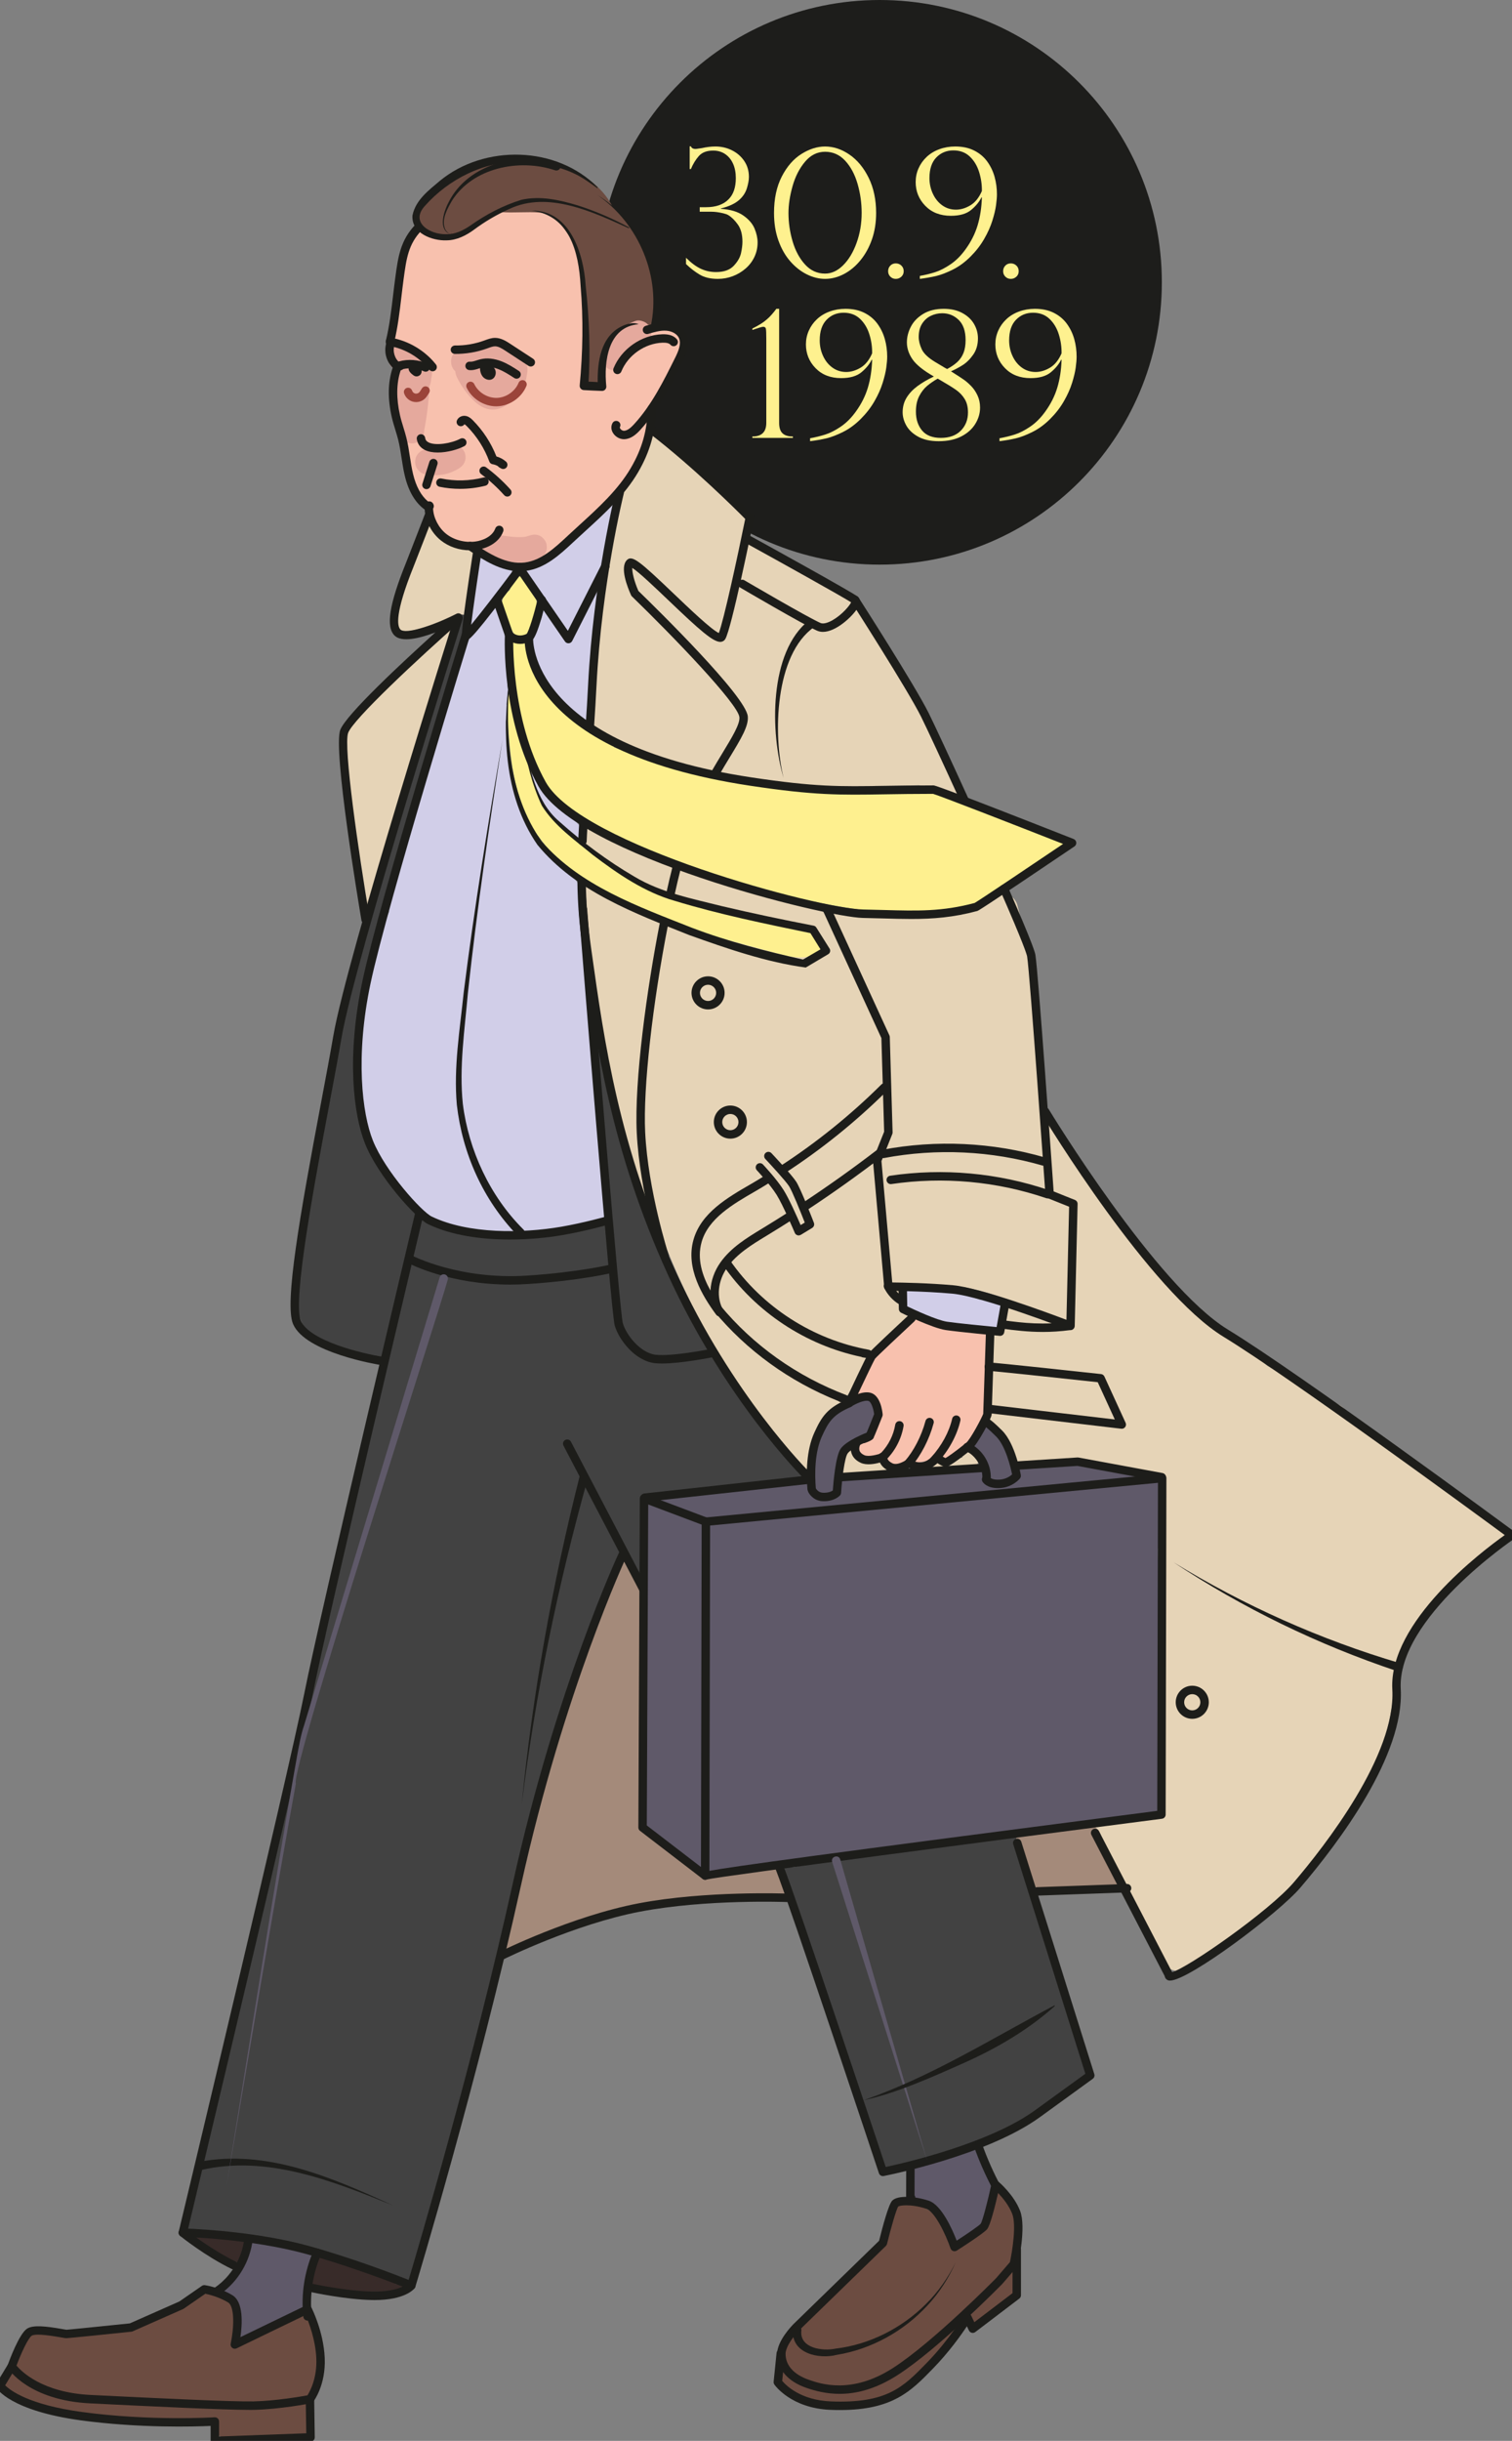 <?xml version="1.0" encoding="UTF-8"?>
<svg xmlns="http://www.w3.org/2000/svg" version="1.1" viewBox="0 0 237.605 383.379">
  <rect x="0" y="0" width="237.605" height="383.379" fill="#808080" stroke="none"/>
  <!-- Generator: Adobe Illustrator 28.7.0, SVG Export Plug-In . SVG Version: 1.2.0 Build 136)  -->
  <g>
    <g id="Ebene_1">
      <g>
        <path d="M182.579,44.343c0,24.49-19.853,44.343-44.343,44.343s-44.342-19.853-44.342-44.343S113.747,0,138.236,0s44.343,19.853,44.343,44.343" fill="#1d1d1b"></path>
        <g>
          <path d="M108.383,22.981h.187c.098.276.343.415.735.415.08,0,.254-.022.521-.067.268-.044.423-.066.468-.066.749-.169,1.462-.254,2.139-.254.918,0,1.779.198,2.581.595s1.448.956,1.939,1.679c.49.722.735,1.556.735,2.5,0,.499-.105,1.09-.314,1.771-.209.683-.59,1.277-1.143,1.785-.66.615-1.645,1.083-2.955,1.404v.054c1.498.098,2.676.45,3.537,1.057.86.605,1.449,1.29,1.765,2.052.316.763.475,1.487.475,2.174,0,.811-.165,1.566-.495,2.266-.33.7-.792,1.309-1.384,1.826-.593.517-1.264.918-2.013,1.203s-1.533.428-2.354.428c-1.15,0-2.097-.221-2.841-.662-.745-.441-1.464-.996-2.16-1.665v-.989c.811.812,1.589,1.389,2.333,1.731.744.344,1.535.516,2.374.516,1.239,0,2.168-.328,2.788-.983.619-.655,1.002-1.323,1.15-2.006.147-.682.221-1.272.221-1.771,0-1.132-.243-2.037-.729-2.715-.486-.677-.992-1.172-1.518-1.484-.161-.098-.415-.188-.762-.273s-.682-.147-1.003-.188-.615-.061-.883-.061h-1.818v-.708h.99c1.56,0,2.746-.419,3.557-1.257.749-.758,1.124-1.863,1.124-3.316,0-.865-.145-1.618-.435-2.26-.29-.643-.702-1.146-1.237-1.512-.535-.365-1.163-.548-1.885-.548-.999,0-1.75.285-2.253.855-.504.571-.921,1.253-1.25,2.046h-.187v-3.57Z" fill="#fef18f"></path>
          <path d="M137.68,33.452c0,1.497-.216,2.87-.648,4.118-.433,1.248-1.03,2.343-1.792,3.283s-1.629,1.667-2.601,2.18-1.966.769-2.982.769c-.954,0-1.906-.234-2.855-.702s-1.816-1.147-2.601-2.039c-.785-.892-1.409-1.983-1.872-3.276-.464-1.292-.695-2.736-.695-4.332,0-2.237.408-4.147,1.223-5.73.816-1.582,1.846-2.763,3.089-3.543,1.244-.78,2.48-1.17,3.711-1.17,1.319,0,2.596.423,3.831,1.271,1.234.847,2.242,2.063,3.022,3.65.78,1.587,1.17,3.428,1.17,5.522ZM135.407,33.452c0-1.561-.214-3.082-.642-4.566-.428-1.484-1.076-2.696-1.945-3.638-.869-.94-1.924-1.41-3.163-1.41-1.222,0-2.271.521-3.149,1.564-.878,1.043-1.531,2.319-1.959,3.831-.428,1.511-.642,2.917-.642,4.219,0,1.507.216,2.993.648,4.459.433,1.467,1.083,2.677,1.953,3.631s1.918,1.431,3.149,1.431c1.016,0,1.963-.437,2.841-1.311.878-.873,1.583-2.046,2.113-3.517s.796-3.035.796-4.693Z" fill="#fef18f"></path>
          <path d="M140.769,43.802c-.339,0-.624-.116-.856-.348s-.348-.517-.348-.855c0-.348.114-.64.341-.876.228-.236.515-.354.863-.354s.642.116.882.348.361.526.361.883c0,.348-.123.635-.368.862s-.537.341-.875.341Z" fill="#fef18f"></path>
          <path d="M144.549,43.802v-.468c.829-.143,1.629-.337,2.4-.582s1.589-.664,2.454-1.257,1.649-1.384,2.354-2.373c.856-1.186,1.48-2.432,1.872-3.738.392-1.306.615-2.752.668-4.339l-.053-.066c-.339.704-.878,1.366-1.618,1.985-.74.62-1.805.93-3.196.93-1.667,0-3.006-.52-4.018-1.559-1.012-1.038-1.518-2.284-1.518-3.737,0-.757.149-1.475.448-2.152.298-.678.724-1.277,1.277-1.799s1.217-.925,1.993-1.21c.775-.285,1.609-.428,2.5-.428,1.15,0,2.146.214,2.988.642.843.428,1.524,1.003,2.046,1.725.521.723.905,1.522,1.15,2.4.245.878.368,1.794.368,2.748,0,.455-.047,1.025-.141,1.712s-.285,1.493-.575,2.42c-.29.928-.717,1.884-1.284,2.868-.566.985-1.281,1.91-2.146,2.775-.882.882-1.818,1.568-2.808,2.059-.989.49-1.868.825-2.634,1.003-.767.179-1.609.325-2.527.441ZM154.297,30.002c.018-1.007-.127-2.003-.435-2.988s-.798-1.797-1.471-2.434c-.673-.638-1.531-.956-2.574-.956-1.07,0-1.963.37-2.681,1.109-.717.74-1.076,1.818-1.076,3.236,0,.874.178,1.693.535,2.46s.849,1.375,1.478,1.825c.629.45,1.344.676,2.146.676.757,0,1.513-.226,2.267-.676.753-.45,1.357-1.201,1.812-2.253Z" fill="#fef18f"></path>
          <path d="M158.843,43.802c-.339,0-.624-.116-.856-.348s-.348-.517-.348-.855c0-.348.114-.64.341-.876.228-.236.515-.354.863-.354s.642.116.882.348.361.526.361.883c0,.348-.123.635-.368.862s-.537.341-.875.341Z" fill="#fef18f"></path>
        </g>
        <g>
          <path d="M120.42,66.423v-13.198c0-.873-.022-1.408-.067-1.604-.045-.195-.187-.294-.428-.294-.161,0-.727.165-1.698.495v-.214c.562-.286,1.034-.551,1.417-.796.383-.245.76-.542,1.13-.89.37-.348.777-.82,1.223-1.417h.441v17.918c0,.758.178,1.304.535,1.638.356.335.9.502,1.631.502v.214h-6.378v-.214c1.462,0,2.193-.713,2.193-2.14Z" fill="#fef18f"></path>
          <path d="M127.304,69.298v-.468c.829-.143,1.629-.337,2.4-.582s1.589-.664,2.454-1.257,1.649-1.384,2.354-2.373c.856-1.186,1.48-2.432,1.872-3.738.392-1.306.615-2.752.668-4.339l-.053-.066c-.339.704-.878,1.366-1.618,1.985-.74.62-1.805.93-3.196.93-1.667,0-3.006-.52-4.018-1.559-1.012-1.038-1.518-2.284-1.518-3.737,0-.757.149-1.475.448-2.152.298-.678.724-1.277,1.277-1.799s1.217-.925,1.993-1.21c.775-.285,1.609-.428,2.5-.428,1.15,0,2.146.214,2.988.642.843.428,1.524,1.003,2.046,1.725.521.723.905,1.522,1.15,2.4.245.878.368,1.794.368,2.748,0,.455-.047,1.025-.141,1.712s-.285,1.493-.575,2.42c-.29.928-.717,1.884-1.284,2.868-.566.985-1.281,1.91-2.146,2.775-.882.882-1.818,1.568-2.808,2.059-.989.49-1.868.825-2.634,1.003-.767.179-1.609.325-2.527.441ZM137.052,55.498c.018-1.007-.127-2.003-.435-2.988s-.798-1.797-1.471-2.434c-.673-.638-1.531-.956-2.574-.956-1.07,0-1.963.37-2.681,1.109-.717.74-1.076,1.818-1.076,3.236,0,.874.178,1.693.535,2.46s.849,1.375,1.478,1.825c.629.45,1.344.676,2.146.676.757,0,1.513-.226,2.267-.676.753-.45,1.357-1.201,1.812-2.253Z" fill="#fef18f"></path>
          <path d="M149.44,58.319l.374.241c.776.49,1.335.855,1.678,1.097.343.24.715.565,1.117.976.401.41.735.902,1.003,1.478s.401,1.21.401,1.905c0,.901-.252,1.759-.755,2.574-.504.815-1.241,1.471-2.213,1.966s-2.148.742-3.53.742c-1.302,0-2.378-.236-3.229-.709-.851-.472-1.471-1.054-1.858-1.745-.388-.69-.582-1.388-.582-2.093,0-.847.205-1.606.615-2.279s.979-1.279,1.705-1.818c.727-.54,1.589-1.046,2.587-1.518-1.649-.945-2.768-1.844-3.356-2.695-.588-.851-.882-1.74-.882-2.667,0-.838.209-1.66.628-2.468.419-.807,1.065-1.475,1.939-2.005.874-.53,1.952-.796,3.236-.796,1.132,0,2.106.223,2.922.668.815.446,1.426,1.021,1.832,1.726.405.704.608,1.453.608,2.246,0,.999-.25,1.854-.749,2.567-.5.714-1.059,1.264-1.678,1.651s-1.224.707-1.812.956ZM147.354,59.47c-.597.339-1.143.713-1.638,1.123-.495.41-.916.949-1.264,1.618-.348.668-.521,1.479-.521,2.434,0,1.212.323,2.204.969,2.976.646.771,1.629,1.156,2.949,1.156,1.346,0,2.394-.379,3.142-1.137.749-.758,1.124-1.712,1.124-2.861,0-.829-.169-1.524-.508-2.086s-.791-1.043-1.357-1.444c-.566-.401-1.469-.958-2.708-1.672-.018-.018-.038-.03-.06-.04-.022-.009-.045-.018-.067-.026-.022-.009-.042-.022-.061-.04ZM146.966,56.862l1.564.936c.018.009.031.016.04.021.009.004.041.02.094.047.054.026.111.058.174.094.651-.348,1.186-.716,1.604-1.104s.74-.858.963-1.411.334-1.229.334-2.032c0-1.399-.359-2.451-1.077-3.155s-1.584-1.057-2.601-1.057c-.624,0-1.217.134-1.778.401-.562.267-1.021.68-1.377,1.236-.357.558-.535,1.25-.535,2.079,0,.606.158,1.251.475,1.933.316.682,1.023,1.353,2.119,2.013Z" fill="#fef18f"></path>
          <path d="M157.071,69.298v-.468c.829-.143,1.629-.337,2.4-.582s1.589-.664,2.454-1.257,1.649-1.384,2.354-2.373c.856-1.186,1.48-2.432,1.872-3.738.392-1.306.615-2.752.668-4.339l-.053-.066c-.339.704-.878,1.366-1.618,1.985-.74.62-1.805.93-3.196.93-1.667,0-3.006-.52-4.018-1.559-1.012-1.038-1.518-2.284-1.518-3.737,0-.757.149-1.475.448-2.152.298-.678.724-1.277,1.277-1.799s1.217-.925,1.993-1.21c.775-.285,1.609-.428,2.5-.428,1.15,0,2.146.214,2.988.642.843.428,1.524,1.003,2.046,1.725.521.723.905,1.522,1.15,2.4.245.878.368,1.794.368,2.748,0,.455-.047,1.025-.141,1.712s-.285,1.493-.575,2.42c-.29.928-.717,1.884-1.284,2.868-.566.985-1.281,1.91-2.146,2.775-.882.882-1.818,1.568-2.808,2.059-.989.49-1.868.825-2.634,1.003-.767.179-1.609.325-2.527.441ZM166.819,55.498c.018-1.007-.127-2.003-.435-2.988s-.798-1.797-1.471-2.434c-.673-.638-1.531-.956-2.574-.956-1.07,0-1.963.37-2.681,1.109-.717.74-1.076,1.818-1.076,3.236,0,.874.178,1.693.535,2.46s.849,1.375,1.478,1.825c.629.45,1.344.676,2.146.676.757,0,1.513-.226,2.267-.676.753-.45,1.357-1.201,1.812-2.253Z" fill="#fef18f"></path>
        </g>
        <g>
          <path d="M167.341,132.228c-.045-.034-.089-.069-.134-.103-.103-.06-.215-.091-.335-.091-.141.016-.281.034-.422.051-.22-.563-.66-1.047-1.276-1.136-4.395-.634-8.338-2.649-12.419-4.272-1.179-.469-2.376-.88-3.586-1.222-.315-.349-.787-.592-1.446-.609h-.033c-.055-.195-.192-.369-.436-.444l-.321-.098c-.225-.069-.409-.016-.549.092-2.424.064-4.846.128-7.271.191-14.483-.525-29.128-1.765-42.625-7.232-.075-.44-.334-.852-.854-1.05-.979-.371-1.917-.819-2.827-1.319-5.139-2.919-8.784-8.176-9.734-14.054-.041-.26-.15-.444-.281-.594-.03-.169-.082-.322-.16-.453.33-.245.503-.619.56-1.067-.033.261.029-.173.037-.224.007-.041.016-.081.023-.122.35-.152.626-.445.775-.84.864-2.282.211-4.997-1.484-6.72-.799-.813-2.277-.21-2.262.937.001.055.007.149.002.228-.009.052-.02.104-.032.155-.025.104-.066.202-.092.304.067-.266.004-.009-.04.07-.027.049-.057.096-.086.142-.303.184-.554.448-.756.756-.151.182-.25.396-.298.626-.172.586-.13,1.23.04,1.814.362,1.241,1.012,2.457,1.704,3.544.002.001.004.002.005.005-.323.205-.561.542-.556,1.046.026,2.51.309,5.004.811,7.451-.68.315-1.148.971-1.169,1.786-.093,3.649.171,7.279.714,10.887.007.045.028.085.039.128.489,3.055,1.448,6.018,2.864,8.789.048.094.107.164.171.217.245.426.489.851.733,1.277.061.106.147.172.241.222,2.933,4.208,7.158,7.361,11.71,9.686,5.84,2.982,12.219,4.99,18.463,6.938,3.686,1.151,7.4,2.208,11.137,3.181.492.129.809-.273.815-.664.003,0,.006-.002.008-.004.052-.025.083-.061.121-.093.66-.343,1.319-.685,1.979-1.028.316-.164.412-.61.237-.907-.313-.53-.732-.947-1.193-1.313.076-.342-.049-.737-.445-.795-.45-.067-.895-.153-1.344-.223-1.706-.681-3.698-.934-5.32-1.271-3.756-.782-7.53-1.51-11.222-2.565-7.425-2.12-13.964-6.083-19.818-11.073-2.903-2.474-5.621-5.597-6.094-9.478.441-.33.701-.795.763-1.345.357.762.732,1.516,1.147,2.252-.288.883.163,1.751.898,2.313,7.267,5.553,15.899,8.803,24.39,11.977.034.012.066.007.1.017.23.22.536.389.948.46.404.07.81.13,1.214.196,8.461,2.852,17.28,4.955,26.157,5.805,7.849.753,16.403-.621,21.779-6.62.649-.281,1.262-.623,1.867-.998.529-.328,1.137-.816,1.772-.889.887-.104,1.632-.587,1.868-1.453.119-.014.24-.029.359-.042.091.003.177-.016.256-.058.082-.027.153-.072.213-.137.065-.06.11-.131.137-.213.042-.079.06-.165.057-.255-.007-.172-.064-.35-.194-.469" fill="#fef08f"></path>
          <path d="M74.617,87.207c-.007-.053-.012-.106-.028-.158-.024-.077-.057-.153-.093-.225-.046-.094-.116-.182-.192-.255-.055-.054-.12-.1-.184-.145-.023-.016-.046-.031-.07-.044-.093-.048-.2-.097-.306-.117-.11-.02-.228-.041-.341-.027-.08.009-.176.015-.257.042-.097-.07-.214-.122-.355-.133-1.458-.106-2.772-.74-3.791-1.778-.359-.516-.671-1.063-.926-1.555-.383-.735-1.465-.122-1.163.608-1.92,3.684-3.864,7.481-4.546,11.619-.244,1.484-.748,4.07,1.493,4.112.913.016,1.876-.347,2.745-.592.206-.06.408-.137.614-.199.129.068.285.087.462.024.054-.019.103-.048.157-.068v.002c.007-.004.012-.006.019-.01.49-.181.973-.379,1.434-.615.199-.069.403-.123.6-.193.216-.078.345-.224.41-.39.505-.139,1.011-.28,1.516-.42-.082.608-.164,1.218-.246,1.826-.113.834,1.163,1.196,1.277.353.46-3.396.919-6.791,1.377-10.187.022-.154.052-.321.08-.493.003-.003.005-.005.008-.008.069-.077.14-.163.184-.258.046-.098.093-.2.11-.308.012-.079.028-.161.029-.242,0-.056-.009-.112-.017-.166" fill="#e6d4b7"></path>
          <path d="M69.886,98.969c-1.295,1.172-2.547,2.387-3.781,3.621-.226-.134-.513-.141-.746.115-1.204,1.327-2.407,2.654-3.611,3.98-.028.019-.055.04-.085.06-.027.017-.058.024-.086.046-.025.02-.046.045-.07.065-.026.017-.052.037-.078.055-.072.047-.119.106-.164.165-.971.811-1.835,1.719-2.6,2.73-.011.01-.022.02-.034.031,0,0,.004.003.005.004-.034.045-.075.083-.108.13-.076.101-.108.201-.117.297-1.117,1.218-2.269,2.437-3.213,3.77-1.224,1.73-.734,3.869-.571,5.835.359,4.326.717,8.652,1.076,12.978.028.343.134.665.293.95-.014.093-.018.188-.005.286.348,2.582.698,5.164,1.048,7.746.044.322.439.518.727.474.352-.053.532-.313.575-.651.335-2.649,1.026-5.252,2.01-7.733.085-.215.029-.402-.088-.546,2.094-4.627,3.383-9.556,4.511-14.5.818-1.648,1.355-3.409,1.666-5.226,1.256-4.76,2.767-9.448,4.554-14.037.257-.662-.661-1.049-1.108-.645" fill="#e6d4b7"></path>
          <path d="M150.611,124.165c-.169-.554-.532-1.022-.994-1.357.122-.484.071-1.012-.171-1.503l-3.269-6.615c-.524-1.065-1.031-2.142-1.578-3.196-.215-.411-.486-.794-.791-1.145-.59-1.333-1.232-2.645-1.935-3.922-1.751-3.173-3.627-6.401-5.805-9.302-2.134-2.843-4.818-4.833-7.845-6.647-3.42-2.049-6.935-3.928-10.524-5.661-.167-.081-.331-.131-.494-.165.285-1.411.305-2.826-.429-4.162-1.279-2.326-3.787-4.127-5.813-5.747-2.509-2.008-5.051-3.976-7.578-5.961-.876-.689-2.234-.3-2.262.937-.06,2.522-2.183,4.921-3.089,7.234-.99,2.526-1.495,5.183-1.633,7.887-.002.012.005.02.005.032-.238.558-.352,1.214-.457,1.68-.168.749-.269,1.508-.338,2.273-.206,1.107-.362,2.222-.436,3.347-.053.107-.111.21-.143.328-1.338,4.782-1.911,9.751-1.676,14.711.014.282.081.527.178.747-.296,1.679-.472,3.379-.506,5.087-.014.661.379,1.414.984,1.716,5.315,2.654,10.895,4.719,16.668,6.115.2.049.412.064.625.052.075.061.172.115.251.137.064.016.13.028.195.025.092,0,.151-.015.211-.036.233.244.529.419.88.472.652.098,1.307.167,1.959.257.344.272.779.444,1.25.48,1.194.087,2.388.177,3.582.266.362.334.855.54,1.388.59,5.515.509,11.056.606,16.585.322,2.263.013,4.526-.024,6.792-.105.185.06.381.098.591.089.137-.006.273-.001.409.003.009.002.013.004.025.006.084.028.11.035.138.043.09.048.182.098.267.156.232.147.487.226.747.255.652.413,1.39.511,2.08.132.283.264.565.526.848.789.109.101.233.163.38.183.142.018.3,0,.423-.08.243-.156.392-.458.305-.747M98.59,89.353c-.107.061-.201.131-.289.214-.016-.263-.042-.524-.047-.79.008-.021.016-.042.023-.063.15,0,.303-.064.434-.225.079-.099.159-.195.237-.293.089.05.17.112.264.152-.351.229-.604.589-.622,1.005M109.612,103.937l-4.201-4.595c1.424,1.304,2.913,2.545,4.425,3.76-.125.258-.204.543-.224.835" fill="#e6d4b7"></path>
          <path d="M166.249,207.438c-.19-.038-.38-.06-.57-.086-.808-.141-1.556-.54-2.303-.866-.861-.373-1.733-.62-2.655-.563-.086-.014-.174-.014-.261.003-.015-.102-.011-.203-.032-.306-.069-.35-.407-.495-.721-.455-.102-.591-1.088-.761-1.296-.053-.22.749-.32,1.528-.288,2.307.028.691.929.87,1.235.309.151.143.364.219.607.154.136-.036.266-.086.389-.15.14.165.303.312.511.42.421.218.87.243,1.319.195.103.228.32.355.59.391.823.106,1.643.057,2.457-.089.212.024.426.023.635.064.07.007.136.023.207.026.737.038.913-1.153.176-1.301" fill="#e6d4b7"></path>
          <path d="M93.231,139.447s.001.001.003.003c-.051-.1-.035-.043-.003-.003" fill="#e6d4b7"></path>
          <path d="M237.068,240.934c-.052-.16-.151-.315-.305-.396-.053-.023-.105-.044-.158-.067-.116-.031-.231-.03-.348,0,.042-.005.083-.011.126-.017-.08.009-.157.003-.236-.001-.035-.008-.069-.019-.103-.029-.222-.235-.445-.469-.666-.704-.142-.15-.376-.216-.587-.182-.29-.483-.661-.918-1.088-1.243-7.031-5.341-14.287-10.371-21.737-15.109-.007-.985-.467-1.954-1.616-2.579-3.629-1.974-7.462-3.91-11.162-6.064-2.325-2.027-4.73-3.964-7.243-5.752-.446-.318-1.099-.44-1.711-.432-.397-.335-.806-.656-1.188-1.004-.354-.568-.762-1.103-1.259-1.616-.349-.358-.724-.578-1.104-.738-.73-.798-1.431-1.623-2.082-2.496-.363-.488-.815-.884-1.314-1.169-1.868-4.314-5.609-7.207-8.695-10.702-3.808-4.312-6.57-9.442-9.327-14.455-.311-.566-.857-.918-1.463-1.102-.306-11.107-1.014-22.237-3.934-32.934-.652-2.391-4.582-2.647-5.105-.023-.005.003-.008.004-.013.007-.222.123-.456.168-.696.244-.981.308-2.015.511-3.021.722-2.001.417-4.018.713-6.055.875-3.828.306-7.697.201-11.502-.33-1.035-.847-2.556-1.049-3.695-.025-.473-.576-1.126-.825-1.837-1.03-1.061-.308-2.13-.594-3.197-.876-3.923-1.038-7.854-2.048-11.782-3.067-.009-.004-.016-.012-.027-.016-3.512-1.368-7.025-2.734-10.539-4.102-3.352-1.304-6.747-2.547-9.826-4.433-.716-.438-1.363.652-.701,1.114-.135.166-.184.396-.08.644-.199.236-.252.577.047.842,8.364,7.46,19.588,9.741,30.266,11.776.037.006.063-.008.099-.007,1.557.257,3.128.545,4.59,1.149.836.346,1.588.815,2.26,1.379.019.041.047.078.07.119.226.69.542,1.348.924,1.977-.427.185-.854.369-1.281.57-2.302,1.088-4.103.782-6.494.135-2.51-.678-5.021-1.361-7.532-2.042-4.04-1.095-8.08-2.191-12.119-3.286-2.006-1.316-4.224-2.324-6.528-2.991-.038-.171-.14-.326-.299-.436-.713-.489-1.474-.889-2.259-1.247-.079-.082-.159-.164-.232-.251-.023-.027-.047-.055-.07-.084.003.005,0,0,.004.006-.032-.065-.091-.124-.132-.184-.189-.274-.509-.406-.827-.272-.313.133-.456.456-.385.782.051.229.096.46.135.691.02.12.039.241.057.362.003.017.003.014.003.022.001.008.001.007.003.024.008.057.014.113.021.168.026.232.029.464.044.697-.341.309-.603.706-.715,1.195-.232,1.016.122,2.178.937,2.823.439,9.506,1.772,18.983,4.041,28.227,1.132,4.612,2.496,9.168,4.086,13.644,1.098,3.088,2.316,6.254,4.385,8.801,4.293,10.675,10.134,20.584,17.432,29.508.171.211.382.366.613.485.008.016.008.033.018.049.81,1.193,1.734,2.305,2.749,3.328.02.175.036.35.068.525.049.282.367.486.638.486.315,0,.528-.212.639-.486.24-.594.29-1.222.298-1.854.03-.05.063-.094.08-.158.315-1.149.534-2.318.676-3.5.003-.019-.004-.033-.003-.05,1.298-1.958,3.163-3.2,4.667-5.07,1.735-2.158,2.811-4.655,3.822-7.202,3.168-2.273,6.097-4.824,8.712-7.723.803-.889.849-1.924.486-2.788,1.725.225,3.457.375,5.198.376.208,0,.365-.08.471-.199,1.051.208,2.097.449,3.133.733,4.754,1.303,9.276,3.264,13.761,5.28-.489.163-.973.342-1.468.485-.039.012-.077.019-.116.03h0c-.07.017-.139.034-.209.05-.406.058-.813.117-1.22.162-.746.062-1.495.102-2.247.095-.992-.009-1.981-.081-2.964-.203-.402-.05-.824-.067-1.201.04-.245-.443-1.044-.513-1.227.121-.077.265-.296.359-.547.285-.299-.088-.662.092-.788.38-.319.025-.612.217-.591.608.044.786.086,1.571.129,2.357.006.13.055.237.119.331.005.101.024.195.062.277l-.536,9.051c-.254.192-.374.582-.186.858,1.402,2.049,3.545,3.774,4.209,6.249.141.521.668.575,1.005.34.253.17.594.187.831-.066.052-.056.083-.111.122-.167.826.227,1.726.294,2.655.285,2.133-.023,4.298-.101,6.426-.38,3.133,1.607,6.903,2.133,10.247,2.947.719.175,1.44.355,2.161.537-.384,17.242-.518,34.489-.408,51.734-2.173.479-4.342.988-6.495,1.552-.248.065-.482.173-.704.298-.11-.029-.226-.042-.35-.019-.122.025-.244.047-.367.067-.032.005-.239.041-.081.013-.057.011-.114.015-.171.02-.239.025-.479.039-.718.043-.24.002-.48-.007-.72-.026-.114-.009-.231-.015-.343-.035.151.026-.019-.004-.052-.01-.076-.011-.151-.025-.227-.038-.328-.061-.646.062-.782.383-.118.278-.03.692.271.828.102.045.199.097.293.157.01.006.039.024.066.04.034.022.066.053.097.082.291.55.583,1.101.876,1.651.102.194.318.3.538.314.02.104.028.207.059.308.075.228.171.44.283.643.036.489.193,1,.541,1.52,3.105,4.653,5.684,9.617,7.594,14.877.916,2.521,3.511,3.035,5.539,1.462,4.401-3.416,8.801-6.83,13.203-10.245.366-.284.613-.625.778-.992,9.142-9.186,17.102-20.557,17.377-33.871.241-.315.428-.684.525-1.116,1.822-8.253,8.555-13.814,14.738-18.989.36-.303.585-.651.744-1.014.075.03.153.05.235.046.058-.008.118-.016.176-.024.113-.03.21-.087.293-.169.219-.173.438-.345.655-.517.018-.015.028-.045.044-.065.029-.004.055-.002.084-.007.153-.024.321-.176.397-.305.082-.142.118-.351.066-.51" fill="#e6d4b7"></path>
          <path d="M148.409,229.573c-.123-.113-.296-.209-.469-.193-.301.026-.603.054-.904.082-.092-.004-.176.014-.256.057-.082.026-.152.071-.213.136-.064.06-.11.131-.137.214-.041.079-.061.164-.057.255.008.171.064.349.194.468.123.113.295.21.469.195.301-.028.603-.056.904-.082.091.003.176-.016.256-.058.082-.027.153-.072.213-.137.065-.06.11-.131.137-.213.042-.079.06-.165.057-.255-.007-.172-.064-.35-.194-.469" fill="#e6d4b7"></path>
          <path d="M153.657,229.501c-.029-.093-.082-.168-.123-.254-.007-.16-.047-.316-.171-.425-.084-.072-.182-.125-.271-.19-.261-.24-.581-.401-.939-.483-.037-.01-.068-.032-.105-.041-.001.005-.001.011-.003.016-.059-.009-.112-.035-.173-.04-.328-.03-.611.275-.651.574-.013.092,0,.182.024.268-.562.104-1.124.209-1.687.313-.341.063-.566.495-.463.815.119.365.449.531.815.464.567-.106,1.133-.211,1.701-.316.506.194,1.055.219,1.583.114.345-.068.562-.492.463-.815" fill="#e6d4b7"></path>
          <path d="M138.787,229.755c-1.088-.095-2.176-.19-3.264-.285-.044-.004-.094-.007-.14-.011-.489-.271-.902-.656-1.202-1.151.159-.798-1.073-1.13-1.28-.314-.212.837-.427,1.676-.636,2.515-.111.449-.113.938.329,1.218.377.24.82.125,1.231.066,1.712-.245,3.426-.491,5.138-.737.321-.046.518-.437.475-.726-.052-.343-.313-.546-.651-.575" fill="#e6d4b7"></path>
          <path d="M125.875,231.19c-.048-.22-.188-.41-.449-.455-.06-.009-.118-.01-.177-.018v-.004c-.022-.003-.043-.003-.066-.005-.018-.006-.028-.023-.048-.026-.005-.001-.009-.004-.015-.005-.016-.028-.022-.057-.043-.083-.839-1.074-1.678-2.148-2.517-3.221-.115-.163-.233-.325-.367-.469-1.796-2.298-3.593-4.595-5.389-6.893-.111-.144-.264-.198-.421-.197-2.483-3.851-4.908-7.74-7.239-11.685-2.582-5.364-5.053-10.781-7.404-16.249-.085-.196-.196-.37-.323-.53.001-.266.002-.532.005-.797.001-.268-.151-.46-.35-.562-.009-.236-.018-.47-.028-.705-.012-.298-.184-.486-.399-.577.223-.123.364-.363.256-.703-1.468-4.658-2.937-9.316-4.405-13.974.12-.143.188-.331.134-.564-.103-.447-.206-.894-.308-1.34.017-.505-.099-.997-.364-1.454-.088-.151-.21-.239-.34-.284-.13-.487-.234-.982-.334-1.476-.028-.805-.079-1.608-.094-2.414-.005-.254-.132-.422-.299-.526-.035-.468-.072-.934-.079-1.405-.01-.852-1.336-.855-1.325,0,.02,1.515.188,3.023.477,4.508.251,6.772.948,13.521,2.104,20.2,0,0-.002,0-.002.002-.191.67-.285,1.347-.317,2.026-8.518,3.17-17.64,3.663-26.36,1.447-.131-.173-.277-.339-.46-.497-3.794-3.279-7.259-6.932-10.276-10.94-.44-.711-.818-1.443-1.143-2.192.119-.135.175-.319.085-.558-.452-1.197-.904-2.395-1.356-3.592-.077-.392-.144-.787-.203-1.185-.061-.446-.11-.894-.163-1.343-.311-3.128-.159-6.348.003-9.453.009-.168-.045-.293-.122-.395.49-4.873,1.507-9.679,2.991-14.358.163-.078.297-.214.349-.406.302-1.122.604-2.242.906-3.363.077-.285-.066-.607-.326-.749.052-.127.1-.257.153-.384,0-.003,0-.007.002-.009.006-.015.016-.026.02-.04.175-.062.329-.19.407-.414.427-1.22.746-2.466,1.019-3.723,2.762-10.282,5.649-20.531,8.705-30.731.382-1.276.777-2.548,1.165-3.823.35.19.825.119.904-.377.276-1.725.552-3.451.827-5.177.026-.02.057-.029.08-.053.034-.045.069-.09.103-.135.06-.103.09-.215.09-.334.051-.447.1-.892.149-1.339.018-.157-.086-.361-.194-.469-.115-.114-.303-.201-.469-.193-.171.008-.348.063-.468.193-.034.045-.069.09-.103.135-.061.104-.09.215-.092.334-.033.3-.066.6-.099.899-.097.077-.183.179-.231.335-3.528,11.401-6.876,22.858-10.035,34.364-.027.097-.053.195-.08.292-.275.017-.563.164-.677.441-1.229,3-1.97,6.15-2.254,9.376-1.806,4.317-3.132,8.799-3.975,13.382-.316,1.527-.553,3.071-.717,4.626-.043.059-.084.123-.109.205-1.45,4.741-2.301,9.639-2.587,14.587-.398.38-.697.859-.81,1.434-1.157,5.85-2.127,11.732-2.918,17.642-.672,5.011-2.512,11.471,1.748,15.403,1.719,1.588,3.989,2.483,6.222,3.069,1.404.368,2.891.683,4.322.577-.369,1.897-.705,3.8-.99,5.714-.112.758-.025,1.43.202,2.001-6.648,28.318-13.244,56.648-19.784,84.989-1.883,8.162-3.763,16.324-5.637,24.486-.103.45-.114.907-.047,1.344-.194.39-.375.786-.545,1.188-1.292,3.062-1.727,6.36-2.032,9.65-.356.763-.738,1.535-1.193,2.38-.546,1.018-.543,2.305-.009,3.31-.024.029-.06.05-.074.085-.084.197-.168.394-.252.592-.06.103-.09.215-.09.335s.03.231.09.334c.11.19.345.347.573.329.605-.049,1.211-.098,1.818-.147.429.093.872.116,1.305.055,8.826,1.294,17.534,3.252,26.077,5.807.029.265.205.527.476.576,1.117.205,2.204.528,3.269.914.215.491.82.787,1.352.661.214-.05.415-.247.463-.463.042-.192.083-.383.126-.573.139-.13.246-.287.299-.497.053-.211.032-.426-.039-.623.376-.381.664-.849.791-1.401.297-1.291.505-2.599.64-3.915,1.268-3.478,2.281-7.031,3.026-10.659.014-.074.013-.143.024-.216.624-.374,1.118-1.007,1.32-1.963,5.627-26.605,12.433-52.952,20.39-78.954,1.647-3.757,3.291-7.514,4.937-11.271.014-.031.022-.065.035-.097.58-.419,1.034-1.035,1.315-1.793s.543-1.521.797-2.285c.048.05.088.107.134.16.333,1.011.664,2.023.997,3.034.227.689,1.312.598,1.302-.176-.003-.254-.007-.507-.011-.76.139-.147.211-.348.123-.584-.02-.055-.049-.105-.07-.158,0,0,.003-.001.003-.001-.004-.01-.01-.018-.015-.027-.016-.041-.036-.081-.053-.122-.009-.698-.02-1.397-.029-2.095.042-.088.069-.186.057-.305-.032-.312-.051-.623-.074-.934-.012-.823-.023-1.647-.035-2.47.051-.09.085-.192.085-.32-.007-1.01-.013-2.02-.02-3.03,0-.11-.022-.206-.058-.286,6.23-1.085,12.51-1.772,18.838-2.028.846-.033,1.66-.423,2.279-1.006.822-.043,1.645-.085,2.468-.127.202-.011.359-.11.471-.246.002,0,.003,0,.006,0,.163.043.327.086.49.13.733.193,1.088-.789.582-1.165" fill="#424242"></path>
          <path d="M170.546,322.527c-.416-.684-.807-1.381-1.205-2.073.37-.708.507-1.515.194-2.262-3.491-8.355-6.428-16.929-8.793-25.67-.029-.109-.075-.195-.111-.294.239-.664.302-1.388.129-2.021-.517-1.882-2.303-2.599-4.076-2.314-10.062,1.613-20.123,3.227-30.185,4.841-.31.051-.586.175-.844.33-.264.064-.527.129-.79.192-.02.003-.041.006-.061.007-.206.017-.412.021-.618.012-.075-.003-.15-.011-.225-.017-.029-.003-.057-.01-.088-.007-.006,0-.013,0-.02,0-.006-.002-.002,0-.008-.002h-.003c-.063-.01-.126-.021-.189-.033-.339-.063-.73.094-.815.463-.074.326.1.747.463.815,0,0,.002,0,.004,0,.041.257.099.513.189.757.154.416.367.779.623,1.132.016.144.029.29.068.427.041.151.103.281.16.416-.021.366.007.753.131,1.173,4.006,13.503,8.386,26.89,13.137,40.149.58,1.616,2.272,2.916,4.077,2.314,2.402-.8,4.803-1.602,7.205-2.403.187-.062.339-.165.506-.253.518.011,1.066-.095,1.626-.383,1.562-.801,3.1-1.642,4.646-2.473,1.422-.468,2.807-1.021,4.152-1.653.532-.184,1.042-.436,1.531-.759,3.178-1.683,6.102-3.823,8.672-6.395,1.023-1.025,1.279-2.764.518-4.016" fill="#424242"></path>
          <path d="M155.541,342.115c-.101-.292-.296-.527-.529-.7-.191-.9-.352-1.805-.461-2.717-.089-.743-.793-1.646-1.678-1.277-2.814,1.17-5.706,2.133-8.659,2.885-.694.176-1.113.95-.926,1.63.026.096.066.183.113.264-.272.552-.318,1.226-.126,1.817-.002,0-.003.004-.003.007-.016.116-.032.234-.048.351-.006.183.032.354.114.511.032.112.089.21.171.292.059.099.138.179.238.238.083.083.18.14.293.17.157.084.327.122.51.114.07.009.171-.016.222-.022.047-.007.097-.016.148-.024.505.212,1.105.352,1.484.547.849.434,1.445,1.08,1.938,1.889.632,1.032,1.015,2.175,1.401,3.316.253.751,1.2,1.305,1.946.791.688-.474,1.343-1.005,1.912-1.62.611-.661,1.283-1.424,1.281-2.377-.001-.147-.046-.281-.078-.42.53-.847.867-1.802.995-2.79.012-.061.019-.121.022-.185.091-.901.022-1.817-.28-2.69" fill="#5f5969"></path>
          <path d="M48.942,354.342c-.211-.327-.549-.539-.914-.614-.022-.006-.04-.018-.064-.022-2.54-.538-5.079-1.075-7.62-1.612-.698-.148-1.432.206-1.63.925-.085.312-.032.655.113.951-.09.147-.157.307-.2.483-.145.141-.272.313-.352.546-.473,1.383-1.532,2.39-2.853,2.967-.471.205-.702.857-.632,1.321.085.567.438.887.949,1.101.739.31,1.154,1.206,1.322,1.934.272,1.182-.031,2.441-.324,3.588-.271,1.053.953,2.172,1.947,1.496,2.233-1.519,4.612-2.82,7.102-3.866.326-.02.652-.038.977-.058.676-.041,1.38-.576,1.325-1.326-.123-1.731.068-3.401.592-5.056.111-.407.041-.753-.132-1.02.528-.389.765-1.163.394-1.738" fill="#5f5969"></path>
          <path d="M182.148,276.936c.038-1.015-.049-2.03-.23-3.035.1-.702.153-1.406.21-2.107.09-.165.151-.354.166-.576.55-8.425.54-16.87-.03-25.294-.019-.301-.127-.529-.263-.722-.024-.63-.048-1.26-.072-1.889.088-.178.155-.37.178-.587.159-1.516.274-3.038.339-4.561.033-.802.054-1.605.061-2.407.007-.725.118-1.59-.082-2.294-.386-1.346-1.759-1.352-3.001-1.243-.021-.49-.298-.954-.933-1.116-6.228-1.579-12.666-1.726-18.941-.471-.123-.493-.358-.96-.6-1.41-.228-.421-.456-.843-.684-1.264-.341-1.051-.872-2.04-1.622-2.911-.019-.441-.219-.874-.623-1.088-.632-.334-1.443-.165-1.813.476-.339.587-.679,1.174-1.017,1.761-.273.472-.24,1.233.207,1.607.102.086.193.177.288.271.025.026.031.03.043.04.019.029.036.06.041.068.073.11.14.223.201.339.026.053.051.106.078.159.055.11.066.105.054.07.102.189.158.511.21.674.082.266.157.533.237.799.075.25.163.489.252.728-7.699.03-15.391.318-23.062.876.355-2.108,1.057-4.296,2.83-5.377.596.348,1.398.31,1.773-.427.846-1.669,1.277-3.485,1.196-5.357-.065-1.505-2.141-1.68-2.569-.517-.726.074-1.491.412-2.042.692-.951.479-1.815,1.2-2.492,2.02-1.555,1.875-2.266,4.155-2.572,6.542-.109.85-.187,1.819-.112,2.75-6.821.578-13.627,1.348-20.406,2.334-.443.065-.712.293-.849.584-.209-.102-.421-.2-.629-.318-1.254-.721-2.383.802-1.811,1.805-.176-.067-.352-.136-.528-.204-.215-.428-.601-.741-1.144-.741-.656,0-1.405.61-1.326,1.326.349,3.147.314,6.318-.1,9.456-.055.411.202.783.539,1.028-.268,7.352-.535,14.705-.802,22.057-.044.75-.07,1.494-.082,2.235l-.005.165c-.096,2.615-.191,5.23-.287,7.847-.038,1.057-.098,2.136-.071,3.204-.225.387-.233.859.087,1.29.092.804.26,1.596.565,2.363,1.433,3.602,5.116,5.466,8.453,6.953.265.118.553.15.829.12.28.288.694.464,1.236.364,1.601-.296,3.201-.591,4.802-.887,2.77-.021,5.503-.35,8.201-.978.055-.012.086-.044.135-.061,12.741-.806,25.412-2.484,37.924-4.994.745-.04,1.491-.088,2.238-.125,2.658-.13,5.673-.151,8.351-.857,2.787-.241,5.575-.481,8.363-.723.665-.057,1.39-.561,1.325-1.325l-.612-7.137ZM149.573,235.256c-6.904.916-13.832,1.561-20.778,1.907,6.92-.696,13.846-1.33,20.778-1.907" fill="#5f5969"></path>
          <path d="M123.022,295.178c-.159-.176-.199-.196-.122-.06-.117-.212-.142-.243-.075-.095-.051-.134-.128-.26-.201-.388-.169-.817-.788-1.523-1.867-1.523-.583,0-1.027.212-1.344.53-3.278.183-6.557.333-9.837.449-1.099-1.226-2.245-2.409-3.662-3.277-.215-.132-.446-.211-.684-.246-.346-.452-.754-.86-1.234-1.19-1.196-.82-2.393-1.642-3.589-2.464.081-.56.145-1.12.175-1.678.53-3.887.719-7.794.481-11.738-.023-.39-.086-.752-.173-1.098.025-2.876.206-5.739.566-8.593.127-1.02-.186-1.987-.756-2.81.524-4.326.945-8.697-.148-12.975-.174-.683-.76-1.197-1.43-1.376-.128-.366-.245-.734-.326-1.113-.068-.323-.42-.516-.727-.475-.326.044-.571.318-.575.651-.002.196-.017.388-.034.583-.002.011-.002.007-.002.013v.004c-.008.048-.016.096-.023.145-.019.103-.04.206-.064.308-.035.15-.081.297-.129.444-.214.234-.4.503-.525.816-1.003,2.519-2.007,5.04-3.012,7.559-.502,1.261-1.005,2.521-1.507,3.78-.443,1.114-.918,2.189-1.101,3.363-.043.158-.094.311-.128.474-.184.293-.356.603-.497.952-2.96,7.331-5.422,14.823-7.218,22.528-.585,2.516-1.431,5.658-1.32,8.475-.46.816-.808,1.71-1.006,2.616-.23,1.056-.277,2.081-.186,3.127-.077.132-.154.265-.231.396-.133.227-.212.48-.244.739-.083.26-.103.528-.083.793-.429.891-.762,1.826-.929,2.802-.046.266.009.525.237.696.193.144.525.212.737.051.538-.407,1.117-.754,1.711-1.063.533-.145,1.049-.364,1.504-.676.086-.059.152-.136.208-.22.227-.114.453-.229.681-.344,1.523-.465,3.033-.976,4.508-1.577.273-.112.533-.243.758-.419,1.85-.104,3.842-.667,5.711-1.461.152-.021.297-.017.453-.051,2.322-.497,4.644-.996,6.966-1.494.481-.102.9-.27,1.285-.469.091-.01.183-.017.277-.036.791-.154,1.583-.308,2.375-.461.153.038.312.063.477.058,4.229-.13,8.458-.322,12.684-.563.116.136.241.269.384.392.808.705,2.016.797,2.811,0,.72-.72.812-2.102,0-2.811" fill="#a48a7a"></path>
          <path d="M175.671,293.973c-1.162-1.964-2.003-3.768-2.709-5.834-.273-.795-1.015-1.509-1.918-1.459-1.692.092-3.385.184-5.077.277-.887.047-1.949-.036-2.774.311-.305.129-.569.311-.789.529-.877-.387-1.861-.252-2.473.542-.587.759-.567,1.923.156,2.61.077.072.154.147.232.22.06.058.129.103.196.153.043.17.093.34.185.5.734,1.278,1.169,2.301,1.576,3.723.239.839,1.039,1.463,1.917,1.46l9.762-.041c1.497-.006,2.489-1.687,1.716-2.991" fill="#a48a7a"></path>
          <path d="M95.228,189.946c-.11-.065-.24-.087-.37-.081.261-.8.328-1.68.21-2.465-1.371-9.148-2.048-18.322-2.15-27.568-.005-.528-.113-.99-.27-1.41l-.092-4.246c-.012-.582-.136-1.09-.33-1.54.085-2.797-.057-5.715-.932-7.975l-.009-2.265c-.001-.191-.032-.361-.053-.537.339-1.38-.029-2.761-.962-3.922-1.083-1.35-2.691-2.135-3.943-3.308-2.33-2.181-3.848-5.052-4.842-8.055,0-.102.018-.195-.004-.308-.214-1.162-.551-2.285-.975-3.379-.206-1.106-.309-2.23-.3-3.373.003-.315-.103-.55-.246-.748-.317-1.802-.471-3.637-.476-5.472.16-.712.24-1.441.228-2.174-.004-.187-.049-.354-.121-.505.057-.693.12-1.386.223-2.074.044-.293.003-.579-.091-.839.102-.74.155-1.481.088-2.233-.026-.285-.128-.504-.258-.694.009-.377.004-.754.029-1.131.007-.1-.024-.173-.036-.26.031-.716.025-1.428-.053-2.131-.004-.057-.009-.114-.013-.171,0-.008-.003-.016-.003-.024-.094-1.107-.27-2.207-.535-3.287-.052-.211-.171-.383-.316-.534-.247-.821-.526-1.634-.811-2.444-.074-.211-.198-.386-.343-.54.357-.421.705-.848,1.099-1.24.211-.211.236-.443.164-.642.435-.623.871-1.244,1.263-1.895.086-.094.173-.188.259-.282.372-.408.128-1.145-.469-1.132-.849.021-1.655-.184-2.385-.55-.538-.396-1.076-.791-1.614-1.188-.628-.462-1.294.512-.803,1.041.05.055.115.094.168.147-.681,2.812-1.104,5.684-1.258,8.575-.009.186.059.333.165.44-.149.394-.299.786-.447,1.178-.137.359-.037.745.176,1.058-.009.099-.043.192-.042.293,0,.049.024.089.034.135-.047.127-.094.254-.138.383-1.491,2.706-2.074,5.964-2.884,8.891-.458,1.659-.918,3.318-1.377,4.978-.481,1.427-.889,2.877-1.259,4.34-.059.093-.128.173-.169.29-2.61,7.62-4.913,15.34-6.905,23.144-.092.359-.031.661.1.915-.012.042-.025.084-.038.128-5.12,11.446-7.357,25.519-2.518,37.162,1.562,3.759,3.803,6.507,6.489,8.485,1.161,1.621,2.65,2.914,4.841,3.616,3.857,1.233,8.262,1.276,12.261.813,3.392-.066,6.824-.477,10.106-1.045.51-.089.934-.297,1.299-.568.041.022.077.051.122.061.172.039.358.028.511-.067.049-.031.1-.063.15-.093.04.004.08.016.118.013.102-.005.211-.016.308-.052.07-.027.144-.054.21-.092.065-.039.125-.089.182-.137.078-.065.142-.154.197-.236.114-.165.175-.401.169-.601-.01-.236-.121-.451-.329-.573" fill="#d1cee8"></path>
          <path d="M91.318,129.957c-.997-1.189-2.192-2.208-3.504-3.038-.081-.229-.237-.433-.46-.531-.118-.052-.241-.068-.362-.066-.103-.121-.199-.262-.28-.399-.25-.428-.45-.89-.656-1.342-.464-1.019-.888-2.054-1.312-3.09-.136-.33-.441-.566-.816-.463-.313.086-.599.482-.463.815.496,1.209.99,2.419,1.538,3.605.307.665.636,1.337,1.134,1.845.031.074.076.147.139.215,1.285,1.37,2.569,2.742,3.853,4.112.237.253.7.259.937,0,.173-.188.219-.433.153-.657.033-.024.07-.036.099-.069.26-.284.239-.652,0-.937" fill="#d1cee8"></path>
          <path d="M94.42,79.584c-2.44,3.886-5.899,6.889-10.049,8.836-.115.055-.209.131-.294.219-1.007-.111-2,1.258-1.117,2.277,1.203,1.392,2.184,2.918,2.949,4.547-.321.003-.643.216-.663.639.034,1.233-.786,2.235-1.267,3.312-.495,1.107-.577,2.202-.199,3.365.144.446.323.88.517,1.308-.04.116-.05.246.014.401,1.488,3.574,3.913,6.603,7.092,8.817.423.295.998-.1.997-.572,0-1.069-.003-2.138-.003-3.206.321-.208.562-.542.57-1.039.096-5.897.215-11.824,1.717-17.563.106-.404.033-.747-.138-1.016.625-2.138,1.123-4.32,1.598-6.503.108-.487-.053-.88-.32-1.167.307-.43.603-.868.885-1.318.909-1.448-1.382-2.78-2.289-1.337" fill="#d1cee8"></path>
          <path d="M157.297,205.911c.007-.005.011-.011.016-.016.382-.315.168-1.005-.292-1.108l-.767-.171c-.693-.411-1.561-.507-2.386-.533-3.045-1.134-6.308-1.593-9.562-1.289-.422-.072-.844-.145-1.266-.218-.533-.091-.892.295-.815.815.023.16.046.319.069.478-.1.078-.183.176-.221.319-.092.329.103.691.429.798.028.17.115.334.29.457,1.298.917,2.781,1.508,4.333,1.795.089.222.274.413.567.45l4.537.524c1.077.123,2.38.456,3.49.184.035.049.07.099.123.134.063.058.139.098.225.118.088.028.176.032.264.012.089-.004.171-.031.246-.078.142-.092.267-.228.305-.397.008-.058.016-.118.024-.176,0-.081-.034-.151-.061-.225.481-.499.653-1.201.452-1.873" fill="#d1cee8"></path>
          <path d="M49.978,368.523c-.133-.664-.265-1.329-.399-1.993-.05-.24-.162-.459-.309-.652,0-.047-.002-.059-.01-.016-.002-.002-.003-.004-.004-.006.124-.791-.033-1.55-.715-2.059-.615-.46-1.528-.593-2.208-.155-2.76,1.776-5.605,3.178-8.604,4.245-.296-.02-.592-.027-.888-.061-.032-.005-.062-.013-.094-.019.401-1.937.949-3.825-.231-5.708-1.094-1.747-3.34-2.4-5.158-1.495-.386-.048-.782.026-1.142.281-5.176,3.67-11.354,5.61-17.711,5.385-2.63-.094-5.783-1.275-7.953.769-.805.76-1.243,1.774-1.614,2.796-.264.729-.413,2.046-1.079,2.551-.273.206-.498.475-.662.772-1.579,1.407-.014,3.953,2.013,3.303,4.766,2.18,9.93,3.027,15.15,3.423,5.002.379,10.029.532,15.05.586-.008.301.006.594.091.856.435,1.341,1.567,1.699,2.844,1.698,1.798,0,3.595,0,5.392-.002h2.639c.95,0,1.986.109,2.88-.269,1.097-.462,1.716-1.518,1.761-2.691.019-.451-.07-.912-.187-1.346-.04-.149-.066-.335-.135-.47-.007-.031-.007-.024-.011-.041-.002-.094-.004-.188.014-.283.037-.337-.072-.687-.26-.994,1.052-2.341,1.58-4.856,1.5-7.398.078-.32.11-.657.04-1.007" fill="#6c4c41"></path>
          <path d="M159.715,352.9c.134-1.41.131-2.838-.034-4.265-.028-.243-.089-.475-.171-.693.018-.558.006-1.116-.055-1.67-.116-1.067-.829-1.988-1.988-1.988-.983,0-2.106.914-1.988,1.988.096.857.078,1.68-.044,2.488-.108.262-.206.527-.293.797-1.762,1.265-3.59,2.432-5.494,3.468-.179-.882-.45-1.75-.857-2.591-1.235-2.556-3.557-4.247-6.361-4.569-.403-.046-.776.095-1.09.33-.404.215-.75.569-.945,1.099-.723,1.978-1.418,3.967-2.089,5.963-2.909,2.958-5.961,5.77-9.174,8.396-3.183,2.6-6.487,5.275-6.388,9.571-.529.963-.586,2.109.065,3.201.936,1.573,2.999,2.184,4.661,2.603,3.868.974,8.061.721,11.758-.782,5.648-2.295,9.443-6.923,12.563-11.958.779.861,2.238.972,3.134-.271.513-.71,1.425-1.198,2.135-1.735,1.029-.778,1.971-1.656,2.536-2.841.991-2.081,1.064-4.459.119-6.541" fill="#6c4c41"></path>
          <path d="M63.599,358.841c-.2-.311-.579-.412-.907-.237-.023.012-.049.022-.074.034-.13.051-.264.084-.4.109-.213-.897-.928-1.52-1.895-1.579-.289-.017-.577-.047-.864-.074.102.008-.263-.03-.313-.038-.17-.028-.34-.059-.508-.09-.606-.118-1.203-.277-1.793-.462-1.146-.535-2.294-1.072-3.442-1.609-.378-.176-.805-.253-1.217-.222-.204-.17-.444-.297-.718-.359-1.031-.236-2.172.308-2.445,1.387l-.357,1.413c-.236.934.304,2.3,1.389,2.445,1.882.253,3.763.507,5.645.76.022.002.045-.002.067,0,1.476.453,3.004.732,4.556.824.715.044,1.399-.43,1.748-1.062.446-.015.887-.12,1.291-.334.306-.163.425-.614.237-.907" fill="#382b29"></path>
          <path d="M37.788,351.656l-6.987-.66c-.636-.06-.931.974-.336,1.235,2.033.888,3.972,1.972,5.8,3.229.004.017.005.034.011.051.171.556.901.641,1.21.158.641-.999.973-2.164.965-3.35-.003-.383-.304-.629-.663-.663" fill="#382b29"></path>
          <path d="M156.001,211.375c.162-1.73-1.822-2.999-3.356-2.557-.124.037-.358.083-.399.1-.161.009-.323.021-.485.017-.114-.003-.323-.021-.389-.023-.213-.035-.426-.074-.635-.12-.98-.215-1.938-.517-2.925-.689-.533-.092-1.083-.138-1.633-.154-.146-.152-.351-.249-.614-.194-.07.015-.138.039-.207.056-.429-.265-.884-.476-1.381-.591-.222-.052-.485-.008-.644.17-.359.401-.718.803-1.077,1.204-1.324,1.205-2.648,2.409-3.972,3.613-.368.223-.68.505-.937.853-.015.013-.03.026-.044.039,0,.002.004.003.005.006-.033.046-.077.08-.109.128-.123.187-.126.369-.067.526-.786.928-1.39,1.976-1.8,3.132-.327.427-.656.854-.983,1.28-.36.468.234,1.136.748.975,1.487-.47,2.927.352,3.278,1.868.015.067.058.106.091.157-.015.116-.031.233-.047.35-.632,1.151-1.014,2.403-1.104,3.701-.511-.076-.831.321-.784.721-.869.056-1.891.447-1.788,1.513.008.09.036.163.059.24-.003.002-.007.005-.009.007-.348.324-.195,1.012.292,1.107,1.189.233,2.377.127,3.478-.277-.049.207-.025.434.133.611.701.793,1.796,1.019,2.803.77.315-.078.606-.207.88-.363.121-.012.242-.013.362-.03.099.083.22.149.377.165.953.1,1.888-.032,2.773-.332.37-.081.742-.142,1.107-.256.049-.015.081-.043.122-.064.008,0,.016-.003.024-.004.127.284.409.491.754.357.737-.287,1.472-.572,2.208-.858.412-.16.526-.533.427-.837.026-.022.053-.043.078-.065.982-.458,1.838-1.078,2.54-1.933.247-.299.195-.644.011-.873,1.029-1.231,1.685-2.806,1.931-4.402.464-2.987.627-6.035.908-9.044" fill="#f8c1ae"></path>
          <path d="M105.634,51.139c-3.825-1.384-7.847.313-9.878,3.417-.571-.298-1.23-.407-1.851-.182-.63.227-1.25.479-1.875.717-.178-2.913-.292-5.827-.287-8.748.006-3.297-.09-6.798-1.984-9.64-1.821-2.733-4.907-4.193-8.182-3.918-3.415.288-6.222,2.061-8.903,4.045-1.596.413-3.324,1.026-4.354.073-.785-.726-1.898-.987-2.896-.548-1.053.462-1.489,1.321-1.629,2.422-.603,4.708-1.206,9.416-1.808,14.123-.139.248-.252.516-.333.8-.357,1.271,0,2.408.523,3.566.408.905.103,1.787.038,2.785-.152,2.368-.009,4.727.322,7.075.647,4.565,2.269,8.822,4.529,12.826,1.092,1.937,2.207,3.973,4.298,4.973.794.379,1.618.561,2.455.614.205.297.458.57.821.77,3.819,2.109,8.491,3.915,12.434,1.018,1.117-.822,1.908-1.808,2.528-2.887.34-.114.67-.29.968-.557,1.59-1.415,3.008-3.003,4.274-4.702,1.593-1.514,2.886-3.364,4.086-5.194,1.937-2.954,3.463-6.378,3.167-9.983.713-1.094,1.447-2.176,2.137-3.287,1.075-1.728,2.382-3.488,2.872-5.481,1.18-1.393.071-3.539-1.472-4.097" fill="#f8c1ae"></path>
          <path d="M96.296,32.517c-1.728-3.38-5.113-5.677-8.708-6.706-2.091-.601-4.328-.817-6.499-.814-1.816,0-3.743.167-5.33,1.099-.345.042-.693.14-1.023.295-2.585,1.21-5.177,2.459-7.373,4.314-.714.603-1.228,1.401-1.409,2.263-.086.054-.164.12-.221.216-.453.737-.212,1.655.321,2.277.313.363.739.591,1.187.768.853.639,1.971.884,3.092.785,2.81-.251,5.502-2.294,7.978-3.527.119-.059.248-.116.371-.175,2.069.162,4.106-.093,6.195.082,1.022.087,1.917.446,2.707.985.557.794,1.114,1.588,1.67,2.382.118.167.304.279.501.311.981,2.439,1.695,4.972,2.137,7.558.233,1.748.393,3.505.472,5.267-.016,1.041-.031,2.084-.045,3.126-.002.135.045.245.107.341-.077.617-.168,1.234-.259,1.846-.043.294.079.527.26.671-.077.306-.128.626-.163.956-.004.018-.01.034-.014.051.002,0,.004.001.006.001,0,0-.001.003-.001.004-.117.106-.198.264-.208.476-.036.739-.072,1.48-.107,2.22-.016.311.22.537.486.639.477.184.957.262,1.468.257.354-.004.667-.301.663-.663-.009-.735-.008-1.492.011-2.252.046-.063.085-.134.102-.213.542-2.607,2.334-4.895,4.745-6.028,1.591.932,3.911-.507,3.92-2.393.028-6.28-2.211-12.423-7.039-16.419" fill="#6c4c41"></path>
          <path d="M102.897,51.113c-1.313-.154-2.714-.3-3.987.166-.197.071-.381.171-.566.266-.359.11-.705.264-1.024.486-1.117.781-1.496,2.047-1.763,3.319-.073.35.104.716.464.815.329.09.741-.111.815-.464.086-.409.18-.844.32-1.253.262-.028.481-.218.572-.479.174-.499.573-.883,1.037-1.157.828-.254,1.762-.176,2.622-.106.251.02.468-.151.581-.368.313.029.623.065.929.1.357.041.663-.334.663-.662,0-.394-.306-.621-.663-.663" fill="#f8c1ae"></path>
          <path d="M74.02,55.037c-.053-.021-.099-.03-.137-.033.043.01.089.017.125.032.004.001.008.001.012.001" fill="#e5a99d"></path>
          <path d="M82.645,57.065c-.241-.412-.714-.806-1.188-.913-.061-.015-.12-.016-.18-.025-.258-.273-.537-.529-.843-.747-.275-.196-.568-.352-.876-.491-.543-.245-1.148-.546-1.753-.573-.375-.017-.677.123-1.004.272-.029.013-.384.16-.156.079-.024.008-.049.018-.062.023-.108.04-.216.078-.325.113-.196.062-.396.115-.598.16-.088.02-.179.038-.269.056-.045.008-.09.016-.136.022-.153.025-.09.017.188-.022-.062.069-.441.037-.549.041-.206.008-.412.005-.619-.004-.084-.006-.171-.011-.255-.019.01.004.021.005.031.011-.01-.006-.031-.007-.043-.012h-.007c-.201-.019-.188-.036-.118-.032-.17-.041-.366-.064-.504-.098-1.007-.257-2.204.327-2.445,1.388-.17.743.07,1.534.615,2.026.027.281.088.565.216.842.655,1.399,1.591,2.711,2.705,3.784.793.76,1.754,1.357,2.881,1.386.991.025,1.926-.408,2.667-1.046.787-.38,1.442-1.031,1.903-1.766.554-.882.766-1.91.924-2.923.085-.547.09-1.036-.2-1.532" fill="#e5a99d"></path>
          <path d="M66.731,56.801c-.749-1.006-1.797-1.848-2.77-2.315-.934-.451-2.191-.288-2.72.713-.47.889-.287,2.237.713,2.719.041.02.079.045.118.065-.32.935-.42,1.909-.005,2.822.024,1.814.168,3.625.424,5.422-.042.349-.093.696-.13,1.046-.062.582.264,1.144.733,1.523.473.656,1.414,1.017,2.166.774.934-.303,1.406-1.081,1.403-1.982.435-2.293.72-4.613.838-6.945.159-.383.251-.772.249-1.165.028-.111.052-.222.08-.334.232-.909-.227-1.968-1.099-2.343" fill="#e5a99d"></path>
          <path d="M72.891,70.813c-.274-.424-.681-.798-1.188-.913-.505-.116-1.088-.097-1.532.2-.208.139-.43.246-.656.354-.248.086-.499.154-.758.203-.274.021-.549.021-.824-.002-.061-.012-.123-.02-.186-.033-.514-.119-1.068-.071-1.531.2-.413.241-.805.715-.914,1.188-.115.509-.09,1.08.2,1.532.274.425.681.796,1.189.914,1.039.24,2.032.239,3.077.055.35-.063.694-.161,1.024-.293.482-.192.953-.396,1.386-.685.432-.288.773-.676.913-1.188.131-.476.072-1.109-.2-1.532" fill="#e5a99d"></path>
          <path d="M85.663,84.939c-.273-.424-.681-.798-1.188-.913-.512-.117-.955-.04-1.426.158l.175-.073c-.261.102-.528.171-.8.225-1.498.138-3.039-.17-4.518-.357-.468-.059-1.088.264-1.405.582-.346.345-.606.911-.583,1.406.023.515.192,1.048.583,1.405.134.104.267.208.401.312.31.179.644.27,1.004.272,1.081.136,2.165.311,3.253.379.496.031.99.025,1.483-.034.846-.1,1.529-.287,2.308-.642.427-.194.794-.754.913-1.188.131-.476.072-1.109-.2-1.532" fill="#e5a99d"></path>
          <path d="M102.278,51.805c-.155-.481-.453-.945-.913-1.188-.449-.237-1.037-.385-1.532-.201-1.206.451-2.293,1.099-3.208,2.013-.914.916-1.562,2.003-2.012,3.21-.171.459-.038,1.124.201,1.531.242.414.714.806,1.188.915.509.115,1.081.09,1.533-.201.133-.104.267-.208.401-.311.217-.217.365-.476.464-.762.167-.375.374-.728.607-1.064.281-.344.594-.656.936-.937.344-.239.705-.452,1.088-.621.432-.181.799-.428,1.047-.852.249-.427.355-1.055.2-1.532" fill="#e5a99d"></path>
          <path d="M126.772,232.399c-.167,0-.334-.063-.463-.189-.123-.12-12.332-12.203-21.383-32.065-8.938-19.613-11.304-36.472-13.204-50.018l-.128-.912c-.55-3.911-.815-7.194-.857-10.646-.004-.366.289-.667.655-.671.353-.023.666.289.67.654.041,3.394.301,6.625.844,10.478l.128.913c1.889,13.461,4.239,30.214,13.098,49.652,8.943,19.626,20.984,31.551,21.104,31.669.262.256.266.675.01.937-.13.133-.301.199-.473.199Z" fill="#1d1d1a"></path>
          <path d="M91.535,132.766c-.008,0-.015,0-.023,0-.366-.012-.652-.319-.64-.685.025-.759.058-1.3.095-1.925l.056-.983c.02-.365.319-.643.697-.626.365.02.646.332.626.697l-.057.991c-.036.613-.068,1.145-.093,1.891-.012.358-.306.64-.662.64Z" fill="#1d1d1a"></path>
          <path d="M92.702,114.623c-.015,0-.03,0-.044-.001-.365-.024-.642-.34-.617-.705.137-2.043.267-4.152.377-6.343.824-16.276,4.294-30.266,4.329-30.406.089-.354.448-.573.804-.481.355.089.57.449.481.804-.035.138-3.474,14.01-4.291,30.15-.111,2.198-.242,4.314-.378,6.364-.023.35-.315.619-.661.619Z" fill="#1d1d1a"></path>
          <path d="M112.322,122.269c-.112,0-.227-.029-.331-.089-.317-.183-.426-.588-.243-.905.624-1.081,1.227-2.075,1.779-2.985,1.55-2.554,2.774-4.572,2.667-5.645-.211-2.109-10.469-12.752-16.886-18.966-.06-.058-.108-.127-.143-.204-.576-1.276-1.793-4.367-.651-5.508.821-.822,1.958.124,7.397,5.318,2.372,2.266,5.875,5.612,7.049,6.142.765-1.966,2.876-11.67,4.148-17.917-1.357-1.371-8.126-8.12-14.965-13.38-.29-.223-.344-.639-.121-.929.224-.29.641-.344.929-.121,7.688,5.914,15.276,13.676,15.352,13.754.153.157.218.379.175.594-.359,1.769-3.534,17.33-4.504,18.949-.145.242-.382.396-.667.434-1.143.157-3.406-1.883-8.311-6.568-1.974-1.886-4.597-4.391-5.635-5.044-.045.639.297,2.107.961,3.616,3.031,2.938,16.872,16.516,17.19,19.697.152,1.514-1.043,3.483-2.852,6.465-.548.902-1.146,1.888-1.765,2.96-.123.213-.345.332-.574.332Z" fill="#1d1d1a"></path>
          <path d="M105.326,141.213c-.046,0-.094-.005-.141-.015-.357-.078-.584-.43-.507-.788.385-1.775.684-2.986,1.097-4.63.089-.355.445-.571.804-.481.355.089.57.449.481.804-.409,1.632-.706,2.833-1.087,4.589-.067.31-.342.522-.647.522Z" fill="#1d1d1a"></path>
          <path d="M104.456,198.009c-.28,0-.54-.178-.63-.458-.033-.102-3.309-10.294-3.763-19.654-.395-8.077,1.566-22.521,3.686-33.253.071-.359.415-.595.778-.521.359.071.592.419.521.778-2.527,12.801-3.999,26.036-3.662,32.932.446,9.18,3.668,19.209,3.701,19.31.113.348-.078.721-.426.834-.068.022-.137.032-.204.032Z" fill="#1d1d1a"></path>
          <path d="M81.745,101.135c-1.113,0-1.917-.574-2.261-1.004-.047-.059-.084-.126-.109-.197l-1.919-5.545c-.12-.346.063-.723.409-.843.348-.121.724.063.843.409l1.874,5.415c.219.211.947.758,2.179.197.381-.499,1.19-3.197,1.739-5.482.085-.356.441-.576.799-.489.356.085.575.443.489.799-1.409,5.866-2.118,6.207-2.385,6.334-.605.292-1.162.406-1.658.406ZM82.829,99.536s0,0-.001,0c0,0,0,0,.001,0Z" fill="#1d1d1a"></path>
          <path d="M143.197,144.339c-1.405,0-2.847-.04-4.384-.083-1.013-.028-2.071-.058-3.193-.078-5.985-.108-44.883-9.746-51.006-20.681-5.837-10.424-5.298-23.27-5.272-23.812.017-.366.335-.651.693-.63.366.017.648.328.63.693-.006.129-.542,13.016,5.105,23.101,5.55,9.913,42.892,19.877,49.874,20.003,1.126.021,2.189.05,3.207.079,5.345.149,9.214.256,14.311-1.106.791-.454,8.338-5.521,13.897-9.272-8.104-3.182-19.364-7.564-20.43-7.867-2.988,0-5.425.04-7.573.074-7.121.116-11.044.178-21.166-1.347-36.365-5.48-35.49-22.604-35.435-23.331.027-.364.344-.641.711-.61.364.028.637.345.61.709-.013.195-.696,16.646,34.311,21.921,10.012,1.509,13.896,1.446,20.947,1.333,2.17-.035,4.636-.075,7.665-.075.165,0,.604,0,22.017,8.42.229.09.389.3.416.544.027.245-.084.484-.288.622-14.837,10.023-15.141,10.105-15.271,10.141-3.769,1.015-6.959,1.252-10.375,1.252Z" fill="#1d1d1a"></path>
          <path d="M80.168,105.673c-.864,8.986-.421,18.957,4.971,26.499,6.004,6.953,15.212,10.232,23.581,13.546,5.768,2.2,11.698,3.688,17.722,5.053l-.48.073,3.536-2.064-.217.887-2.065-3.328.411.281c-7.24-1.498-14.485-2.966-21.569-5.12-4.798-1.366-9.001-4.262-12.927-7.244-2.853-2.351-6.006-4.541-7.988-7.728-1.578-3.359-2.412-7.008-3.047-10.639,1.225,4.607,1.978,9.908,5.796,13.144,3.636,3.253,7.595,6.202,11.8,8.656,4.212,2.524,9.065,3.455,13.777,4.642,4.771,1.125,9.581,2.133,14.395,3.065.175.034.322.141.411.282l2.086,3.313c.192.304.093.708-.218.888l-3.521,2.088c-6.174-.826-12.399-2.982-18.323-5.102-8.542-3.422-17.844-6.843-23.851-14.18-5.38-7.79-5.579-17.992-4.28-27.012" fill="#1d1d1a"></path>
          <path d="M80.133,194.69c-4.524,0-9.215-.653-12.874-2.42-1.922-.926-7.839-7.503-9.894-12.642-1.84-4.602-2.92-13.705-.43-25.455,2.649-12.497,15.68-54.787,15.811-55.213.107-.35.477-.547.829-.438.35.108.545.479.438.829-.131.425-13.144,42.658-15.781,55.097-2.431,11.473-1.323,20.47.364,24.688,1.945,4.865,7.69,11.194,9.239,11.94,5.756,2.78,14.29,2.651,20.358,1.605,3.61-.622,7.152-1.631,7.188-1.641.349-.103.718.103.819.455.101.352-.103.718-.455.819-.036.011-3.646,1.04-7.327,1.673-2.471.426-5.343.703-8.285.703Z" fill="#1d1d1a"></path>
          <path d="M31.276,339.555c10.661-2.042,20.918,2.482,30.392,6.806-9.472-3.837-19.773-7.926-30.094-5.515-.873.237-1.195-1.12-.298-1.291" fill="#1d1d1a"></path>
          <path d="M138.746,341.792c-.28,0-.537-.179-.628-.454-.141-.425-14.14-42.521-16.186-47.632-.136-.34.029-.725.369-.861.339-.136.725.03.861.369,1.955,4.886,14.283,41.907,16.027,47.147,2.91-.621,16.241-3.673,23.455-8.902l7.916-5.74c-1.311-4.172-11.143-35.474-11.333-36.047-.115-.347.073-.722.42-.838.347-.115.722.073.838.42.206.621,11.022,35.057,11.482,36.522.085.272-.012.568-.243.735l-8.302,6.02c-8.326,6.036-23.89,9.12-24.549,9.248-.042.008-.085.012-.127.012Z" fill="#1d1d1a"></path>
          <path d="M101.133,250.344c-.239,0-.469-.129-.587-.355l-11.997-22.926c-.17-.324-.044-.725.28-.894.323-.17.725-.044.894.28l11.997,22.926c.17.324.044.725-.28.894-.098.051-.203.076-.307.076Z" fill="#1d1d1a"></path>
          <path d="M64.642,359.644c-.085,0-.17-.017-.251-.049-.081-.033-8.187-3.335-16.324-5.58-8.733-2.408-19.245-2.673-19.351-2.676-.2-.004-.388-.099-.51-.258s-.166-.364-.119-.559c.17-.71,17.05-71.132,19.714-84.458,2.67-13.352,17.289-74.921,17.436-75.542.084-.356.441-.575.798-.491.356.084.576.441.491.798-.147.62-14.76,62.167-17.426,75.495-2.516,12.584-17.664,75.901-19.536,83.719,2.67.115,11.389.635,18.855,2.693,6.848,1.889,13.668,4.517,15.796,5.359,1.452-4.852,10.17-34.298,16.387-62.362,6.786-30.647,16.555-51.618,16.652-51.826.155-.331.55-.476.881-.318.331.156.474.55.318.881-.097.207-9.806,21.055-16.558,51.548-6.778,30.599-16.523,62.83-16.621,63.152-.054.178-.181.326-.349.406-.09.043-.187.064-.285.064Z" fill="#1d1d1a"></path>
          <path d="M92.371,232.2c-4.697,16.778-8.24,33.909-10.388,51.236,1.708-17.377,4.82-34.623,9.108-51.579.218-.845,1.516-.509,1.28.343" fill="#1d1d1a"></path>
          <path d="M80.188,201.768c-9.512,0-15.775-3.24-16.061-3.391-.323-.17-.447-.571-.277-.895.17-.323.573-.445.895-.278.074.039,7.458,3.854,18.12,3.15,8.26-.545,13.155-1.75,13.204-1.761.352-.091.714.127.803.482.089.355-.127.715-.482.803-.202.051-5.046,1.244-13.438,1.798-.948.062-1.871.091-2.764.091Z" fill="#1d1d1a"></path>
          <path d="M36.715,356.458c-.097,0-.196-.021-.29-.067-4.164-2.026-7.952-5.069-8.111-5.197-.285-.23-.329-.647-.1-.932.23-.284.647-.328.932-.1.038.031,3.834,3.079,7.859,5.037.329.16.466.557.306.886-.115.235-.351.373-.596.373Z" fill="#1d1d1a"></path>
          <path d="M58.863,361.259c-.127,0-.256,0-.388-.003-4.184-.08-9.233-1.169-9.446-1.215-.357-.078-.584-.431-.506-.789.078-.356.429-.583.789-.506.051.011,5.136,1.108,9.188,1.185,4.391.078,5.607-1.343,5.619-1.357.229-.276.642-.33.925-.108.283.221.343.622.129.911-.146.197-1.539,1.883-6.31,1.883Z" fill="#1d1d1a"></path>
          <path d="M129.318,99.247c-.315,0-.619-.056-.903-.181-2.127-.931-11.702-6.542-12.108-6.781-.316-.185-.421-.591-.236-.906.185-.316.593-.421.906-.236.099.058,9.913,5.81,11.97,6.71.401.175,1.094.013,1.898-.449,1.457-.836,2.65-2.236,2.907-2.8-1.535-.98-10.584-6.016-16.641-9.354-.32-.176-.437-.579-.26-.9.176-.321.579-.438.9-.26,2.705,1.49,16.24,8.959,17.042,9.627.266.221.613.752-.048,1.822-.795,1.287-3.355,3.708-5.426,3.708ZM133.945,94.735h.01-.01Z" fill="#1d1d1a"></path>
          <path d="M168.229,208.919c-.081,0-.162-.015-.239-.045-.136-.052-13.619-5.255-18.316-5.682-4.758-.433-10.014-.438-10.067-.438-.343,0-.629-.262-.66-.604l-1.762-19.817c-.009-.104.006-.208.044-.305l1.711-4.274-.432-14.7-9.161-19.958c-.153-.333-.007-.726.326-.878s.727-.006.878.326l9.217,20.08c.037.081.058.168.06.257l.44,14.972c.003.091-.013.181-.047.266l-1.703,4.255,1.694,19.059c1.534.015,5.718.088,9.581.439,4.216.383,14.667,4.246,17.795,5.43l.418-17.766-3.307-1.323c-.236-.095-.397-.315-.415-.569-.024-.348-2.444-34.824-2.875-37.406-.058-.35-.586-2.061-4.226-10.377-.146-.335.006-.726.341-.873.335-.147.726.006.873.341,4.099,9.365,4.264,10.363,4.318,10.691.42,2.518,2.571,32.991,2.861,37.116l3.348,1.339c.257.103.423.354.416.631l-.451,19.164c-.005.216-.115.416-.294.535-.11.074-.239.112-.368.112Z" fill="#1d1d1a"></path>
          <path d="M151.585,126.383c-.252,0-.493-.144-.604-.388-2.817-6.193-5.385-11.719-6.244-13.437-2.161-4.321-10.838-17.838-10.926-17.974-.198-.308-.109-.717.199-.915.308-.197.718-.109.915.199.359.558,8.804,13.713,10.997,18.097.865,1.731,3.442,7.274,6.265,13.481.151.333.004.726-.329.877-.089.041-.182.06-.274.06Z" fill="#1d1d1a"></path>
          <path d="M164.632,188.231c-.071,0-.143-.011-.213-.036-7.788-2.652-16.206-3.418-24.343-2.217-.359.054-.699-.196-.752-.559-.054-.362.196-.699.559-.752,8.344-1.234,16.977-.447,24.963,2.273.347.118.532.494.414.84-.094.276-.351.449-.627.449Z" fill="#1d1d1a"></path>
          <path d="M164.051,183.106c-.061,0-.124-.008-.185-.026-8.066-2.338-16.693-2.751-24.948-1.19-.356.066-.706-.168-.774-.528-.068-.359.168-.706.528-.774,8.458-1.6,17.297-1.178,25.563,1.219.352.102.554.469.452.821-.084.29-.349.478-.636.478Z" fill="#1d1d1a"></path>
          <path d="M163.858,209.203c-2.283,0-4.338-.242-6.489-.534-.363-.049-.617-.383-.567-.745.049-.363.385-.618.745-.567,3.443.467,6.401.781,10.485.241.356-.048.696.207.744.57.048.363-.207.696-.57.744-1.573.208-3,.292-4.347.292Z" fill="#1d1d1a"></path>
          <path d="M127.965,98.467c-6.228,4.334-6.518,16.974-4.819,23.748-2.119-7.06-2.358-19.826,4.005-24.794.691-.56,1.531.511.814,1.046" fill="#1d1d1a"></path>
          <path d="M57.453,145.107c-.317,0-.598-.229-.652-.552-.461-2.729-4.477-26.755-3.336-29.894.868-2.388,9.925-10.789,14.958-15.332-2.485.937-5.3,1.618-6.425.493-1.383-1.383-.832-4.893,1.787-11.379.417-1.033,3.024-7.783,3.024-7.783l1.236.478s-2.614,6.766-3.032,7.801c-3.009,7.454-2.594,9.431-2.079,9.946.795.795,5.19-.64,8.794-2.479.298-.153.662-.059.849.217s.141.649-.11.87c-6.713,5.914-16.982,15.487-17.758,17.62-.773,2.128,1.608,18.64,3.398,29.22.061.361-.182.703-.543.764-.037.006-.074.009-.111.009Z" fill="#1d1d1a"></path>
          <path d="M157.157,209.82c-.021,0-.042,0-.063-.003-.261-.025-6.427-.608-8.467-.908-2.127-.312-6.806-2.614-7.004-2.712-.222-.11-.364-.334-.369-.582l-.06-3.252c-.006-.366.285-.668.65-.675h.012c.36,0,.656.289.663.65l.052,2.845c1.135.543,4.643,2.178,6.249,2.415,1.637.24,6.152.683,7.793.841l.674-3.738c.065-.36.41-.599.77-.534.36.065.599.409.534.77l-.782,4.338c-.057.318-.334.545-.651.545Z" fill="#1d1d1a"></path>
          <path d="M135.691,226.682c-.275,0-.532-.172-.626-.447-.119-.346.065-.723.411-.842.253-.087.542-.208.678-.282.148-.335.703-1.708,1.212-2.995-.103-.829-.459-1.965-.908-2.078-.705-.175-2.106.517-2.676.88-.249.158-.572.134-.793-.062-.221-.195-.288-.512-.162-.779.769-1.638,3.302-7.017,3.615-7.453.307-.429,4.544-4.383,6.352-6.062.269-.249.688-.234.937.034.249.268.234.688-.034.937-2.231,2.073-5.884,5.502-6.185,5.875-.188.291-1.535,3.105-2.691,5.549.639-.22,1.353-.357,1.961-.204,1.582.396,1.879,2.899,1.923,3.397.009.102-.006.206-.044.301-1.27,3.217-1.387,3.391-1.43,3.457-.077.116-.242.367-1.32.738-.072.024-.145.036-.216.036Z" fill="#1d1d1a"></path>
          <path d="M140.717,231.259c-.361,0-.729-.07-1.083-.247-.749-.375-1.155-.853-1.355-1.296-.816.229-2.112.468-3.029.037-.757-.355-1.244-.87-1.447-1.528-.317-1.029.213-1.969.274-2.073.188-.314.594-.418.908-.233.315.187.419.593.233.908,0,0-.299.533-.146,1.015.09.284.339.523.742.712.662.309,2.123-.08,2.728-.317.226-.089.482-.048.667.108.186.155.272.4.225.638h0s-.017.44.792.845c.774.384,1.997-.359,2.364-.651.167-.133.389-.176.593-.118.203.058.367.209.44.407-.004-.038.217.231,1.065.231,1.089,0,1.992-1.17,2.001-1.182.108-.143.271-.236.449-.258.174-.022.358.029.497.143.327.265.736.531.937.614.311-.155,1.254-.78,3.231-2.364.697-.557,2.471-3.945,2.706-4.579.031-1.132.378-11.414.419-12.634.012-.366.33-.651.685-.64.366.012.652.319.64.685-.144,4.27-.417,12.417-.42,12.689,0,.577-2.231,4.739-3.201,5.514-3.338,2.675-3.753,2.675-4.027,2.675-.39,0-.888-.271-1.301-.554-.52.506-1.458,1.217-2.614,1.217-.885,0-1.44-.217-1.784-.461-.507.305-1.329.699-2.187.699ZM148.493,229.047h0Z" fill="#1d1d1a"></path>
          <path d="M141.577,204.92c-.12,0-.241-.032-.35-.1-.97-.604-1.779-1.502-2.28-2.529-.16-.329-.023-.725.306-.886.329-.161.726-.024.886.306.393.806,1.028,1.511,1.789,1.984.311.194.406.602.212.913-.125.202-.342.312-.563.312Z" fill="#1d1d1a"></path>
          <path d="M70.359,201.01c-1.198,4.523-24.794,77.103-23.866,79.13-2.996,16.402-8.087,46.707-10.93,63.408,3.087-19.011,7.82-49.387,11.174-68.038.286-1.486.55-3.068,1.046-4.508l21.309-70.382c.106-.35.476-.548.827-.442.353.107.55.481.44.832" fill="#5f5969"></path>
          <path d="M110.813,295.25c-.064,0-.129-.009-.193-.029-.279-.085-.47-.343-.47-.635l.114-55.582c0-.341.26-.625.6-.658l71.705-6.835c.183-.018.371.044.509.17.138.126.217.304.216.491l-.115,52.837c0,.333-.248.613-.578.656-23.938,3.093-69.503,9.043-71.538,9.536-.079.033-.165.05-.251.05ZM111.589,239.608l-.111,54.241c3.391-.637,16.688-2.484,70.379-9.424l.112-51.525-70.38,6.708Z" fill="#1d1d1a"></path>
          <path d="M110.813,295.25c-.141,0-.283-.045-.403-.137l-9.835-7.548c-.164-.126-.26-.321-.259-.528l.227-51.693c0-.217.108-.419.287-.542.179-.123.406-.151.609-.075l9.722,3.659c.342.129.516.511.387.854-.129.343-.512.516-.854.387l-8.831-3.324-.221,50.412,9.574,7.348c.291.223.345.639.122.929-.13.17-.327.259-.526.259Z" fill="#1d1d1a"></path>
          <path d="M129.489,235.788c-.097,0-.197-.002-.3-.008-1.471-.085-2.126-1.337-2.153-1.39-.166-.326-.037-.725.289-.892.324-.165.72-.039.889.284.02.036.356.635,1.051.675.871.052,1.376-.194,1.608-.35.096-1.357.447-5.437,1.242-6.574.893-1.274,3.977-2.478,4.326-2.61.339-.13.724.041.855.383.13.342-.041.725-.383.855-1.171.447-3.215,1.421-3.713,2.131-.478.684-.887,4.026-1.024,6.182-.009.145-.066.282-.161.392-.086.099-.853.922-2.526.922Z" fill="#1d1d1a"></path>
          <path d="M127.543,234.515c-.342,0-.631-.263-.659-.609-.202-2.516-.18-6.095,1.074-8.857,1.161-2.562,2.056-3.917,5.226-5.277.338-.145.726.012.87.348.144.336-.012.726-.348.87-2.77,1.188-3.478,2.261-4.542,4.606-1.137,2.504-1.15,5.843-.96,8.203.029.365-.242.684-.607.713-.018.001-.036.002-.054.002Z" fill="#1d1d1a"></path>
          <path d="M156.808,233.733c-1.781,0-2.361-.92-2.425-1.032-.181-.318-.07-.722.248-.904.31-.176.701-.077.888.222.031.039.399.461,1.57.38.986-.066,1.647-.534,1.958-.812-.218-1.066-1.007-4.46-2.498-5.951-1.3-1.3-1.783-1.62-1.898-1.687-.222-.053-.41-.219-.48-.453-.105-.35.093-.72.443-.826.315-.096.646-.197,2.873,2.028,2.07,2.071,2.896,6.792,2.93,6.992.032.187-.018.377-.136.525-.044.056-1.119,1.371-3.102,1.505-.128.008-.251.012-.369.012Z" fill="#1d1d1a"></path>
          <path d="M155.034,232.918c-.011,0-.021,0-.033,0-.365-.018-.647-.328-.629-.694.086-1.775-1.021-3.604-2.633-4.348-.332-.153-.477-.547-.324-.879s.548-.477.879-.324c2.115.977,3.514,3.286,3.401,5.616-.017.354-.31.63-.661.63Z" fill="#1d1d1a"></path>
          <path d="M101.32,235.895c-.333,0-.621-.251-.658-.59-.04-.364.223-.691.586-.731l26.075-2.859c.359-.041.691.222.731.586.04.364-.223.691-.586.731l-26.075,2.859c-.024.002-.049.004-.073.004Z" fill="#1d1d1a"></path>
          <path d="M182.568,232.68c-.04,0-.081-.003-.121-.011l-13.125-2.422-9.632.614c-.364.022-.68-.253-.703-.619-.023-.365.254-.68.619-.703l9.713-.619c.054-.003.109,0,.162.01l13.206,2.437c.36.066.598.412.531.771-.059.319-.337.542-.65.542Z" fill="#1d1d1a"></path>
          <path d="M131.856,232.692c-.346,0-.638-.269-.661-.62-.024-.365.253-.68.618-.704l22.759-1.487c.371-.035.68.253.704.618.024.365-.253.68-.618.704l-22.759,1.487c-.015,0-.029.001-.043.001Z" fill="#1d1d1a"></path>
          <path d="M183.851,311.084c-.116,0-.215-.016-.296-.048-.292-.117-.485-.363-.536-.667l-11.511-22.173c-.168-.325-.042-.725.283-.893.325-.169.725-.042.893.283l11.508,22.167c2.394-.606,15.273-9.59,19.136-14.115,4.842-5.668,16.042-19.964,15.47-30.281-.59-10.614,14.057-21.686,17.669-24.249-5.002-3.679-33.715-24.74-44.202-31.147-11.609-7.095-27.901-33.9-28.589-35.038-.189-.313-.089-.72.224-.91.313-.19.72-.089.91.224.167.276,16.812,27.666,28.146,34.592,11.497,7.024,44.71,31.515,45.044,31.761.173.128.273.333.269.548-.005.215-.114.415-.293.535-.185.124-18.471,12.516-17.854,23.609.577,10.407-9.643,24.024-15.785,31.215-3.399,3.982-17.49,14.585-20.484,14.586ZM184.33,310.219h0s0,0,0,0Z" fill="#1d1d1a"></path>
          <path d="M78.972,116.155c-2.062,13.24-4,26.507-5.446,39.821-.501,5.79-1.397,11.636-.791,17.435.926,7.317,4.291,14.493,9.464,19.646.696.573-.233,1.64-.89.98-5.418-5.593-8.65-12.898-9.52-20.512-.525-5.876.477-11.789,1.078-17.624,1.668-13.309,3.825-26.54,6.105-39.746" fill="#1d1d1a"></path>
          <path d="M132.038,292.056l13.646,47.288-14.914-46.904c-.26-.831,1.018-1.231,1.268-.384" fill="#5f5969"></path>
          <path d="M34.239,360.444c-.209,0-.415-.099-.543-.283-.209-.3-.137-.713.163-.923,2.485-1.739,4.177-4.575,4.526-7.586.042-.364.38-.624.734-.582.364.042.624.371.582.734-.393,3.382-2.292,6.567-5.083,8.52-.116.081-.248.12-.379.12Z" fill="#1d1d1a"></path>
          <path d="M48.325,364.486c-.334,0-.622-.252-.658-.593-.374-3.516.169-7.086,1.57-10.325.145-.335.534-.491.871-.345.336.145.491.535.345.871-1.31,3.03-1.817,6.37-1.468,9.66.039.364-.225.69-.589.729-.023.002-.047.004-.071.004Z" fill="#1d1d1a"></path>
          <path d="M39.187,378.512c-4.005,0-14.947-.524-25.013-1.022-9.548-.472-12.754-5.264-12.886-5.468-.112-.174-.137-.39-.067-.584.29-.804,1.797-4.859,3.022-5.677.912-.608,2.902-.412,5.611.067.29.052.502.091.592.099.344-.014,6.105-.603,9.954-1.001l7.78-3.438,3.547-2.454c.136-.094.302-.135.466-.111.088.012,2.186.309,4.306,1.563,1.798,1.062,1.579,4.572,1.281,6.603l10.27-4.969c.323-.158.713-.027.878.294.078.152,1.913,3.773,2.101,7.93.194,4.253-1.715,6.785-1.796,6.891-.098.127-.239.215-.397.246-.194.039-4.808.935-8.969,1.027-.197.004-.425.007-.681.007ZM2.591,371.549c.781.938,4.056,4.242,11.648,4.618,10.686.529,22.362,1.083,25.599,1.014,3.493-.078,7.432-.761,8.478-.953.395-.625,1.533-2.712,1.391-5.827-.133-2.935-1.178-5.644-1.684-6.798l-10.833,5.242c-.228.111-.499.082-.698-.075-.199-.156-.292-.413-.238-.66.493-2.297.687-5.827-.427-6.485-1.486-.879-2.992-1.236-3.567-1.348l-3.376,2.335c-.034.024-.071.044-.109.061l-7.933,3.506c-.063.028-.13.046-.199.053-2.302.239-9.842,1.019-10.217,1.019-.129,0-.295-.028-.801-.118-2.647-.469-4.208-.56-4.644-.27-.54.361-1.625,2.645-2.387,4.687Z" fill="#1d1d1a"></path>
          <path d="M33.764,384.042c-.171,0-.336-.066-.46-.186-.129-.125-.203-.297-.203-.477v-2.347c-2.487.112-11.183.374-20.367-.872-11.078-1.501-13.221-4.972-13.307-5.119-.123-.21-.12-.47.006-.677l1.845-3.044c.19-.313.598-.414.91-.223.313.189.413.597.223.91l-1.602,2.643c.771.786,3.662,3.055,12.102,4.198,10.689,1.45,20.709.833,20.81.827.182-.009.362.053.496.178.134.125.209.3.209.483v2.356l13.702-.505-.082-5.347c-.005-.366.287-.667.652-.673.359-.01.667.286.673.652l.092,5.996c.005.36-.278.659-.638.672l-15.037.554c-.008,0-.016,0-.024,0Z" fill="#1d1d1a"></path>
          <path d="M143.054,346.204c-.037,0-.073-.003-.11-.009-.32-.054-.554-.331-.553-.655l.015-5.244c0-.365.297-.661.663-.661h.002c.366,0,.662.299.661.665l-.013,4.508c.116.167.154.384.084.591l-.122.357c-.093.271-.348.448-.626.448Z" fill="#1d1d1a"></path>
          <path d="M156.701,344.397c-.154,0-.308-.054-.433-.161l-.245-.21c-.172-.149-.249-.368-.224-.579-1.046-2.013-1.961-4.113-2.724-6.252-.123-.345.057-.724.402-.846.344-.124.724.057.846.402.816,2.29,1.812,4.534,2.96,6.67.151.281.08.63-.169.831-.121.097-.268.146-.415.146Z" fill="#1d1d1a"></path>
          <path d="M131.936,375.995c-2.067,0-3.815-.458-5.213-.938-2.922-1.004-4.599-2.947-4.599-5.331,0-2.06,2.327-4.447,2.592-4.712l13.432-13.065c.542-2.189,1.488-5.729,2.067-6.308.891-.888,3.623-.685,5.751.024,2.005.669,3.7,4.53,4.372,6.268,1.751-1.134,3.502-2.341,3.771-2.656.296-.426,1.117-3.585,1.702-6.262.049-.227.214-.411.434-.485.218-.076.462-.029.64.12.1.084,2.448,2.077,3.421,4.605.985,2.558-.287,8.262-.341,8.503-.024.106-.073.205-.145.287l-2.306,2.674c-.434.444-10.026,10.188-16.471,14.332-3.486,2.241-6.542,2.945-9.106,2.945ZM142.406,346.381c-.673,0-1.131.093-1.258.199-.284.389-1.142,3.357-1.759,5.869-.03.121-.093.23-.182.317l-13.561,13.191c-.606.608-2.197,2.485-2.197,3.769,0,1.809,1.315,3.257,3.704,4.078,1.829.628,6.689,2.297,13.172-1.869,6.32-4.063,16.116-14.014,16.214-14.114l2.168-2.516c.359-1.661,1.037-5.822.362-7.575-.514-1.334-1.51-2.536-2.222-3.282-.475,2.071-1.238,5.114-1.732,5.689-.585.685-4.067,2.916-4.759,3.356-.171.109-.383.134-.574.066-.191-.067-.342-.218-.408-.41-.745-2.164-2.442-5.768-3.827-6.23-1.219-.406-2.334-.54-3.141-.54Z" fill="#1d1d1a"></path>
          <path d="M125.923,366.149c-.225,2.641,3.252,3.189,5.404,2.74,5.325-.638,10.373-3.204,14.173-6.998,1.927-1.896,3.499-4.15,4.696-6.591-1.096,2.486-2.585,4.823-4.457,6.821-3.737,4.044-8.806,6.87-14.273,7.752-2.766.72-7.177-.216-6.85-3.943.122-.9,1.486-.669,1.307.219" fill="#1d1d1a"></path>
          <path d="M132.009,378.537c-.482,0-.98-.01-1.5-.031-6.161-.246-8.714-3.822-8.82-3.974-.09-.13-.131-.288-.115-.445l.461-4.521c.037-.363.363-.63.727-.592.364.037.629.362.592.727l-.434,4.257c.571.683,2.874,3.034,7.643,3.225,8.831.354,11.402-2.291,14.968-5.948l.122-.125c3.496-3.586,5.786-7.403,5.809-7.441.125-.21.361-.331.601-.323.245.012.462.157.567.378l.481,1.015,6.006-4.566v-6.867c0-.366.297-.663.663-.663s.663.297.663.663v7.195c0,.207-.097.402-.262.527l-6.918,5.259c-.158.121-.364.163-.558.116-.194-.047-.356-.179-.442-.36l-.317-.668c-.934,1.412-2.816,4.065-5.345,6.659l-.122.125c-3.323,3.409-6.219,6.378-14.47,6.378Z" fill="#1d1d1a"></path>
          <path d="M135.755,329.861c10.607-3.696,20.039-9.639,29.907-14.863.063-.035.134.061.074.109-4.209,3.752-9.114,6.611-14.242,8.904-4.986,2.224-10.756,4.808-15.739,5.85" fill="#1d1d1a"></path>
          <path d="M126.271,190.298c-.215,0-.427-.105-.554-.298-.201-.306-.116-.717.189-.918,4.113-2.706,8.179-5.599,12.083-8.6.29-.223.706-.169.929.122.223.29.168.706-.122.929-3.93,3.021-8.022,5.933-12.163,8.657-.112.074-.239.109-.364.109Z" fill="#1d1d1a"></path>
          <path d="M113.079,206.767c-.204,0-.405-.094-.534-.271-2.134-2.904-4.827-7.283-3.573-11.753,1.19-4.241,5.345-6.64,9.011-8.757l.281-.163c.601-.348,1.147-.686,1.719-1.04l.505-.312c.312-.19.72-.095.912.217.191.312.094.72-.217.912l-.502.31c-.583.36-1.14.705-1.752,1.06l-.282.163c-3.447,1.99-7.354,4.247-8.398,7.968-.741,2.643.104,5.27,1.395,7.597.076-1.513.607-3.062,1.577-4.426,1.656-2.329,4.119-3.829,6.5-5.278l.256-.156c1.285-.783,2.56-1.577,3.827-2.388.31-.197.718-.108.915.2.198.308.108.718-.2.915-1.275.817-2.559,1.617-3.853,2.404l-.256.156c-2.267,1.38-4.61,2.807-6.108,4.914-1.518,2.136-1.772,4.779-.646,6.734.175.305.082.693-.212.885-.111.073-.237.108-.361.108Z" fill="#1d1d1a"></path>
          <path d="M122.912,184.414c-.217,0-.43-.106-.557-.302-.199-.307-.111-.717.196-.917,5.738-3.718,11.105-8.045,15.955-12.861.26-.257.678-.256.937.003.258.26.256.679-.003.937-4.914,4.88-10.353,9.265-16.167,13.033-.111.072-.236.106-.36.106Z" fill="#1d1d1a"></path>
          <path d="M132.802,220.421c-.068,0-.138-.011-.207-.033l-.609-.196c-.087-.028-.166-.072-.231-.129-7.692-3.063-14.456-7.958-19.604-14.195-.233-.282-.193-.7.089-.933.282-.233.699-.194.933.089,5.182,6.279,12.05,11.16,19.863,14.115.337.127.51.5.39.84-.096.271-.351.442-.625.442Z" fill="#1d1d1a"></path>
          <path d="M136.406,213.315c-.031,0-.062-.002-.094-.007l-.713-.101c-.089-.012-.171-.042-.244-.085-8.757-1.839-16.635-7.049-21.724-14.402-.208-.301-.133-.713.168-.922.299-.208.712-.134.922.168,5.07,7.325,13.017,12.44,21.802,14.034.355.064.593.401.536.757-.052.325-.333.557-.653.557Z" fill="#1d1d1a"></path>
          <path d="M125.508,194.045c-.069,0-.138-.011-.204-.032-.184-.06-.332-.196-.407-.374-.018-.043-1.833-4.348-2.868-5.996-1.031-1.637-3.074-3.811-3.094-3.832-.251-.267-.239-.686.027-.937.265-.251.685-.239.937.027.087.093,2.151,2.288,3.252,4.036.839,1.335,2.094,4.159,2.666,5.481l.648-.394c-.667-1.704-1.979-4.955-2.465-5.707-.545-.842-2.88-3.377-3.733-4.283-.251-.267-.239-.686.027-.937.267-.25.686-.238.937.027.129.137,3.159,3.356,3.882,4.472.714,1.105,2.579,5.921,2.789,6.466.115.299,0,.638-.274.805l-1.776,1.079c-.105.063-.224.096-.344.096Z" fill="#1d1d1a"></path>
          <path d="M163.001,297.739c-.355,0-.649-.281-.662-.639-.013-.365.273-.672.639-.686l14.114-.504c.374-.018.672.273.686.639.013.365-.273.672-.639.686l-14.114.504c-.008,0-.016,0-.024,0Z" fill="#1d1d1a"></path>
          <path d="M78.821,307.821c-.243,0-.477-.134-.593-.366-.164-.327-.031-.725.296-.889.112-.056,11.293-5.609,21.848-7.619,10.539-2.007,23.21-1.529,23.337-1.523.366.015.65.323.636.688-.014.366-.325.634-.688.636-.125-.006-12.65-.478-23.037,1.501-10.376,1.976-21.393,7.448-21.503,7.503-.095.047-.196.07-.296.07Z" fill="#1d1d1a"></path>
          <path d="M114.773,178.844c-1.433,0-2.599-1.167-2.599-2.601s1.166-2.601,2.599-2.601,2.601,1.167,2.601,2.601-1.167,2.601-2.601,2.601ZM114.773,174.968c-.702,0-1.273.572-1.273,1.275s.571,1.275,1.273,1.275,1.275-.572,1.275-1.275-.572-1.275-1.275-1.275Z" fill="#1d1d1a"></path>
          <path d="M187.358,269.97c-1.433,0-2.598-1.167-2.598-2.601s1.166-2.601,2.598-2.601,2.601,1.167,2.601,2.601-1.167,2.601-2.601,2.601ZM187.358,266.094c-.702,0-1.273.572-1.273,1.275s.571,1.275,1.273,1.275,1.275-.572,1.275-1.275-.572-1.275-1.275-1.275Z" fill="#1d1d1a"></path>
          <path d="M111.268,158.548c-1.433,0-2.599-1.167-2.599-2.601s1.166-2.601,2.599-2.601,2.601,1.167,2.601,2.601-1.167,2.601-2.601,2.601ZM111.268,154.672c-.702,0-1.273.572-1.273,1.275s.571,1.275,1.273,1.275,1.275-.572,1.275-1.275-.572-1.275-1.275-1.275Z" fill="#1d1d1a"></path>
          <path d="M59.986,214.415c-.035,0-.069-.002-.104-.008-.484-.077-11.892-1.926-13.83-6.45-1.381-3.218,1.076-17.106,4.431-34.928.725-3.851,1.41-7.489,1.884-10.267,2.104-12.32,18.863-65.297,19.032-65.831.11-.349.479-.544.832-.431.349.11.542.482.431.832-.168.533-16.9,53.423-18.989,65.653-.476,2.79-1.162,6.433-1.888,10.29-2.329,12.367-5.847,31.057-4.515,34.161,1.371,3.199,9.719,5.172,12.819,5.663.361.057.608.396.551.758-.052.326-.333.559-.653.559Z" fill="#1d1d1a"></path>
          <path d="M104.002,214.162c-.395,0-.76-.016-1.084-.052-3.117-.348-5.672-3.667-6.319-5.93-.606-2.122-5.138-58.848-5.653-65.31-.029-.365.243-.684.608-.713.372-.02.684.243.713.608,1.394,17.494,5.118,63.283,5.606,65.051.542,1.896,2.778,4.707,5.191,4.977,2.59.282,8.52-.89,8.579-.901.357-.075.708.161.779.52s-.161.708-.52.779c-.222.045-4.891.971-7.901.971Z" fill="#1d1d1a"></path>
          <path d="M176.282,224.41c-.025,0-.051-.001-.077-.004l-20.593-2.422c-.364-.043-.624-.372-.581-.735.043-.363.379-.622.735-.581l19.422,2.284-2.684-5.854c-6.68-.728-16.491-1.772-17.12-1.772-.366,0-.663-.297-.663-.663s.297-.663.663-.663c.918,0,15.929,1.635,17.638,1.821.232.025.433.171.53.383l3.331,7.268c.1.217.075.472-.066.666-.125.173-.325.273-.536.273Z" fill="#1d1d1a"></path>
          <path d="M61.298,54.274c-.051,0-.104-.006-.155-.019-.356-.085-.575-.443-.489-.799.552-2.293.838-4.705,1.114-7.037.106-.894.212-1.788.332-2.677l.021-.156c.443-3.269.793-5.851,3.188-8.34.254-.264.673-.272.937-.019.264.253.272.673.019.937-2.095,2.179-2.403,4.453-2.83,7.601l-.021.156c-.119.881-.224,1.768-.329,2.655-.281,2.371-.572,4.822-1.142,7.19-.073.304-.344.508-.644.508Z" fill="#1d1d1a"></path>
          <path d="M73.861,86.435c-1.696,0-3.333-.551-4.603-1.57-1.455-1.169-2.418-3.044-2.523-4.832-1.479-1.076-2.524-2.838-3.107-5.238-.232-.953-.382-1.925-.526-2.865-.145-.943-.294-1.917-.525-2.843-.134-.536-.297-1.064-.459-1.593-.195-.634-.397-1.29-.55-1.96-.666-2.912-.62-5.525.136-7.775-1.029-1.012-1.431-2.624-.958-3.991.12-.346.499-.53.842-.41.346.12.529.497.41.842-.333.963.023,2.16.828,2.783.404.308.433.739.282,1.027-.039.073-.091.137-.154.19-.669,2.012-.701,4.377-.093,7.039.142.622.328,1.226.524,1.865.169.551.339,1.103.478,1.662.247.984.401,1.99.55,2.962.14.912.285,1.855.503,2.753.472,1.941,1.262,3.381,2.35,4.286.159-.035.329-.026.466.036.257.117.431.384.444.679.006.134-.042.289-.12.423.068,1.426.863,2.987,2.033,3.927,1.22.98,2.942,1.438,4.602,1.226,1.156-.147,2.673-.774,3.143-2.053.126-.344.505-.519.851-.394.343.126.52.507.394.851-.674,1.834-2.621,2.707-4.219,2.911-.333.042-.667.063-.997.063Z" fill="#1d1d1a"></path>
          <path d="M98.776,35.835c-5.645-2.561-12.623-5.857-18.677-3.042-2,.896-3.853,1.974-5.621,3.291-1.182.87-2.673,1.654-4.277,1.666-2.242.105-5.596-1.107-5.383-3.915.502-2.441,2.555-3.943,4.303-5.43,7.006-5.767,18.36-5.516,24.787,1.022.058.053-.019.151-.084.102-1.195-.854-2.373-1.726-3.687-2.314-2.613-1.242-5.533-1.563-8.397-1.762-5.61-.175-11.259,2.703-14.94,6.858-2.44,2.598.769,4.574,3.376,4.478,1.37.019,2.631-.595,3.813-1.414,2.42-1.706,5.064-3.1,7.943-3.992,3.007-.663,6.003.025,8.806.864,2.809.896,5.518,2.068,8.102,3.471.071.039.013.159-.064.117" fill="#1d1d1a"></path>
          <path d="M83.571,33.086c6.008-.106,8.155,6.828,8.461,11.744.587,5.243.769,10.545.423,15.814l-.644-.734c.945.025,1.887.098,2.831.147l-.704.691c-.101-3.224.179-7.202,3.154-9.16.915-.578,2.301-1.105,3.262-.66-4.802.388-5.476,5.822-5.072,9.783.016.389-.316.714-.705.689-.952-.044-1.905-.063-2.855-.131-.371-.027-.652-.35-.624-.723.493-5.194.583-10.432.143-15.639-.296-5.438-1.776-11.055-7.67-11.821" fill="#1d1d1a"></path>
          <path d="M93.92,30.666c6.921,4.217,10.937,12.713,9.649,20.802-.132.853-1.436.665-1.312-.197,1.681-7.692-1.819-16.129-8.337-20.605" fill="#1d1d1a"></path>
          <path d="M87.189,26.736c-5.569-1.858-12.916-.419-16.196,4.838-.717,1.263-1.608,2.828-1.085,4.303.173.477.641.872,1.077,1.003l-.005-.445.028.444c-2.426-.693-1.189-3.931-.316-5.483,2.638-4.806,8.461-6.802,13.706-6.47,1.08.041,2.185.224,3.234.56.348.111.54.485.429.834-.115.363-.518.555-.872.416" fill="#1d1d1a"></path>
          <path d="M83.412,57.57c-.125,0-.25-.035-.362-.108l-3.607-2.358c-.615-.401-1.128-.708-1.646-.709-.334,0-.7.134-1.087.277l-.173.063c-1.626.589-3.324.862-5.057.854-.366-.005-.659-.305-.654-.671.005-.366.304-.638.671-.654,1.568.024,3.113-.24,4.59-.775l.167-.061c.457-.168.974-.359,1.546-.359.953.001,1.772.535,2.37.924l3.607,2.358c.307.2.393.611.192.917-.127.195-.339.3-.555.3Z" fill="#1d1d1a"></path>
          <path d="M67.986,58.317c-.195,0-.389-.086-.52-.251-1.546-1.953-3.842-3.309-6.298-3.721-.361-.061-.604-.402-.543-.763.06-.361.403-.607.763-.543,2.775.466,5.37,1.999,7.118,4.206.227.287.179.703-.108.931-.122.096-.267.143-.411.143Z" fill="#1d1d1a"></path>
          <path d="M81.18,59.482c-.124,0-.249-.035-.36-.107-.792-.514-1.611-1.045-2.482-1.386-.635-.249-1.589-.499-2.524-.273-.173.042-.345.097-.516.152-.466.15-.992.322-1.576.257-.364-.039-.627-.365-.588-.729.039-.364.359-.626.729-.588.303.031.656-.081,1.029-.201.204-.066.409-.131.614-.18,1.002-.24,2.15-.128,3.315.328.996.391,1.873.959,2.72,1.509.307.199.395.609.195.916-.127.196-.339.302-.556.302Z" fill="#1d1d1a"></path>
          <path d="M66.889,58.383c-.092,0-.186-.02-.275-.06-1-.458-2.162-.584-3.242-.358-.13.118-.27.163-.362.18l-.625.116-.338-1.275.62-.211c1.475-.416,3.112-.29,4.498.344.333.152.479.546.327.878-.112.243-.352.387-.603.387ZM62.369,57.132h0s0,0,0,0Z" fill="#1d1d1a"></path>
          <path d="M76.327,57.173c.595.005,1.206.314,1.465.85.259.535.068,1.277-.466,1.538-.478.232-1.088.029-1.436-.372-.348-.403-.47-.96-.464-1.491,0-.097.009-.203.078-.271.06-.055.147-.068.228-.078.33-.041.66-.081.989-.12" fill="#1d1d1a"></path>
          <path d="M65.232,57.437c.297-.083.631.05.826.289.224.276.27.69.092.998-.177.307-.577.474-.915.364-.161-.051-.297-.156-.428-.263-.256-.21-.513-.458-.581-.782-.07-.332.094-.699.387-.868.294-.169.695-.126.946.1" fill="#1d1d1a"></path>
          <path d="M65.391,63.155c-.172,0-.346-.022-.515-.068-.649-.178-1.177-.687-1.378-1.328-.109-.349.085-.721.434-.831.351-.109.721.085.831.434.065.209.251.389.462.446s.46-.003.622-.15c.115-.104.218-.271.328-.449l.145-.228c.202-.305.612-.389.918-.187.305.202.389.613.187.918l-.122.193c-.146.235-.311.502-.563.731-.369.336-.855.517-1.347.517Z" fill="#9b443a"></path>
          <path d="M77.982,63.822c-1.925,0-3.822-1.188-4.648-2.927-.157-.331-.017-.726.313-.883.333-.158.726-.016.883.313.627,1.32,2.079,2.206,3.55,2.17,1.461-.043,2.867-1.02,3.417-2.375.138-.339.525-.502.863-.365.339.138.502.524.365.863-.742,1.828-2.636,3.144-4.605,3.201-.046.001-.092.002-.137.002Z" fill="#9b443a"></path>
          <path d="M81.674,89.723c-2.894,0-5.521-1.612-8.173-3.419-.302-.206-.38-.618-.174-.92.205-.302.617-.382.92-.174,2.724,1.855,5.401,3.488,8.221,3.14,2.599-.324,4.709-2.292,6.75-4.195l.196-.183c.568-.529,1.144-1.055,1.721-1.581,2.945-2.686,5.99-5.463,7.996-8.888,1.772-3.027,2.608-5.987,2.63-9.315.002-.364.299-.658.663-.658h.004c.366.002.661.301.658.667-.023,3.521-.943,6.784-2.812,9.976-2.108,3.599-5.229,6.445-8.247,9.198-.573.523-1.146,1.045-1.71,1.571l-.195.182c-2.093,1.952-4.466,4.164-7.49,4.541-.323.041-.642.06-.958.06Z" fill="#1d1d1a"></path>
          <path d="M98.057,68.989c-.665,0-1.344-.378-1.714-.962-.322-.507-.356-1.08-.094-1.57.173-.323.576-.445.896-.272.323.172.445.574.272.896-.032.06-.017.139.044.236.129.204.382.351.613.346.573-.03,1.115-.54,1.569-1.034,2.764-3.013,4.632-6.771,6.438-10.405.513-1.033,1.025-2.212.615-3.12-.292-.644-1.076-1.101-1.995-1.164-.936-.065-1.905.225-2.84.504-.352.104-.72-.095-.825-.445-.105-.351.094-.72.445-.825.999-.299,2.129-.638,3.31-.557,1.419.097,2.612.84,3.111,1.938.705,1.557-.167,3.313-.635,4.256-1.848,3.717-3.758,7.561-6.649,10.711-.635.692-1.426,1.406-2.478,1.461-.029.001-.057.002-.086.002Z" fill="#1d1d1a"></path>
          <path d="M68.79,71.076c-.76,0-1.477-.12-2.046-.41-.709-.363-1.14-.955-1.247-1.711-.051-.362.202-.697.564-.749.357-.053.697.202.749.564.046.328.212.549.538.716,1.113.569,3.598.157,4.991-.578.323-.172.724-.047.895.277s.047.725-.277.895c-1.008.531-2.669.996-4.167.996Z" fill="#1d1d1a"></path>
          <path d="M79.079,73.666c-.11,0-.222-.028-.324-.085l-.299-.169c-.089-.051-.163-.121-.217-.2-.256-.146-.539-.249-.829-.295-.236-.038-.434-.201-.516-.426-.756-2.064-1.975-3.981-3.526-5.542-.129-.13-.275-.271-.391-.309-.167.267-.507.382-.809.261-.339-.138-.503-.524-.366-.863.224-.553.891-.85,1.519-.678.431.119.736.401.988.655,1.598,1.609,2.873,3.566,3.7,5.678.557.153,1.083.436,1.511.816.253.225.296.604.1.879-.128.18-.332.278-.54.278Z" fill="#1d1d1a"></path>
          <path d="M79.723,77.993c-.181,0-.362-.074-.493-.22-1.096-1.22-2.314-2.332-3.621-3.303-.293-.219-.354-.634-.136-.927.219-.293.635-.354.927-.136,1.377,1.025,2.661,2.196,3.815,3.481.245.272.222.691-.05.936-.126.114-.285.17-.443.17Z" fill="#1d1d1a"></path>
          <path d="M67.018,76.828c-.066,0-.134-.01-.201-.031-.349-.111-.542-.483-.431-.832l1.092-3.434c.112-.348.483-.541.832-.431.349.111.542.483.431.832l-1.092,3.434c-.09.282-.351.462-.631.462Z" fill="#1d1d1a"></path>
          <path d="M72.307,76.782c-1.084,0-2.167-.107-3.226-.323-.358-.073-.59-.423-.517-.782.073-.358.416-.59.782-.517,2.174.443,4.463.388,6.619-.156.354-.093.715.125.805.479.09.355-.125.715-.479.805-1.299.329-2.642.493-3.983.493Z" fill="#1d1d1a"></path>
          <path d="M97.027,58.765c-.083,0-.167-.016-.249-.049-.339-.137-.502-.523-.365-.863,1.233-3.043,4.388-5.244,7.67-5.351,1.063-.034,1.807.225,2.286.787.238.279.205.697-.074.934-.279.238-.698.204-.934-.074-.199-.233-.614-.342-1.236-.323-2.775.09-5.442,1.951-6.485,4.525-.104.257-.352.414-.614.414Z" fill="#1d1d1a"></path>
          <path d="M89.326,101.039c-.217,0-.421-.106-.546-.287l-7.283-10.578c-.207-.301-.131-.714.17-.921.301-.207.714-.132.921.17l6.651,9.66,5.304-10.46c.166-.326.565-.455.891-.291.326.166.457.564.291.891l-5.808,11.454c-.105.208-.313.346-.546.361-.015,0-.03.001-.044.001Z" fill="#1d1d1a"></path>
          <path d="M73.279,100.57c-.036,0-.069-.004-.103-.009-.237-.03-.458-.2-.548-.421-.085-.208-.261-.639,1.706-13.466.055-.362.394-.614.755-.554.361.055.61.394.554.755-.531,3.463-1.286,8.612-1.604,11.257,1.518-1.832,4.284-5.429,6.761-8.745.219-.293.634-.353.927-.134.293.219.353.634.134.927-7.26,9.719-8.132,10.39-8.583,10.39Z" fill="#1d1d1a"></path>
          <path d="M138.634,229.623c-.138,0-.276-.043-.394-.129-.258-.191-.343-.54-.2-.828l.09-.18c.079-.154.209-.264.36-.319,1.146-1.21,1.92-2.758,2.196-4.404.06-.361.403-.607.763-.544.361.061.604.402.544.763-.348,2.074-1.379,4.012-2.903,5.459-.127.121-.291.182-.456.182Z" fill="#1d1d1a"></path>
          <path d="M142.688,230.599c-.154,0-.309-.053-.434-.162-.276-.24-.306-.658-.066-.935,1.428-1.646,2.613-3.949,3.251-6.318.095-.353.46-.562.812-.467.353.095.562.458.467.812-.688,2.556-1.974,5.049-3.529,6.841-.131.151-.315.229-.501.229Z" fill="#1d1d1a"></path>
          <path d="M146.813,230.024c-.157,0-.314-.056-.441-.168-.273-.244-.297-.662-.054-.936,1.685-1.89,2.83-3.995,3.311-6.086.082-.357.441-.579.794-.497.357.082.579.438.497.794-.531,2.308-1.781,4.615-3.613,6.671-.131.146-.312.222-.495.222Z" fill="#1d1d1a"></path>
          <path d="M184.359,245.347c11.134,6.838,23.146,12.187,35.62,15.878.825.246.459,1.515-.376,1.271-12.46-4.147-24.342-9.935-35.244-17.149" fill="#1d1d1a"></path>
        </g>
      </g>
    </g>
  </g>
</svg>
